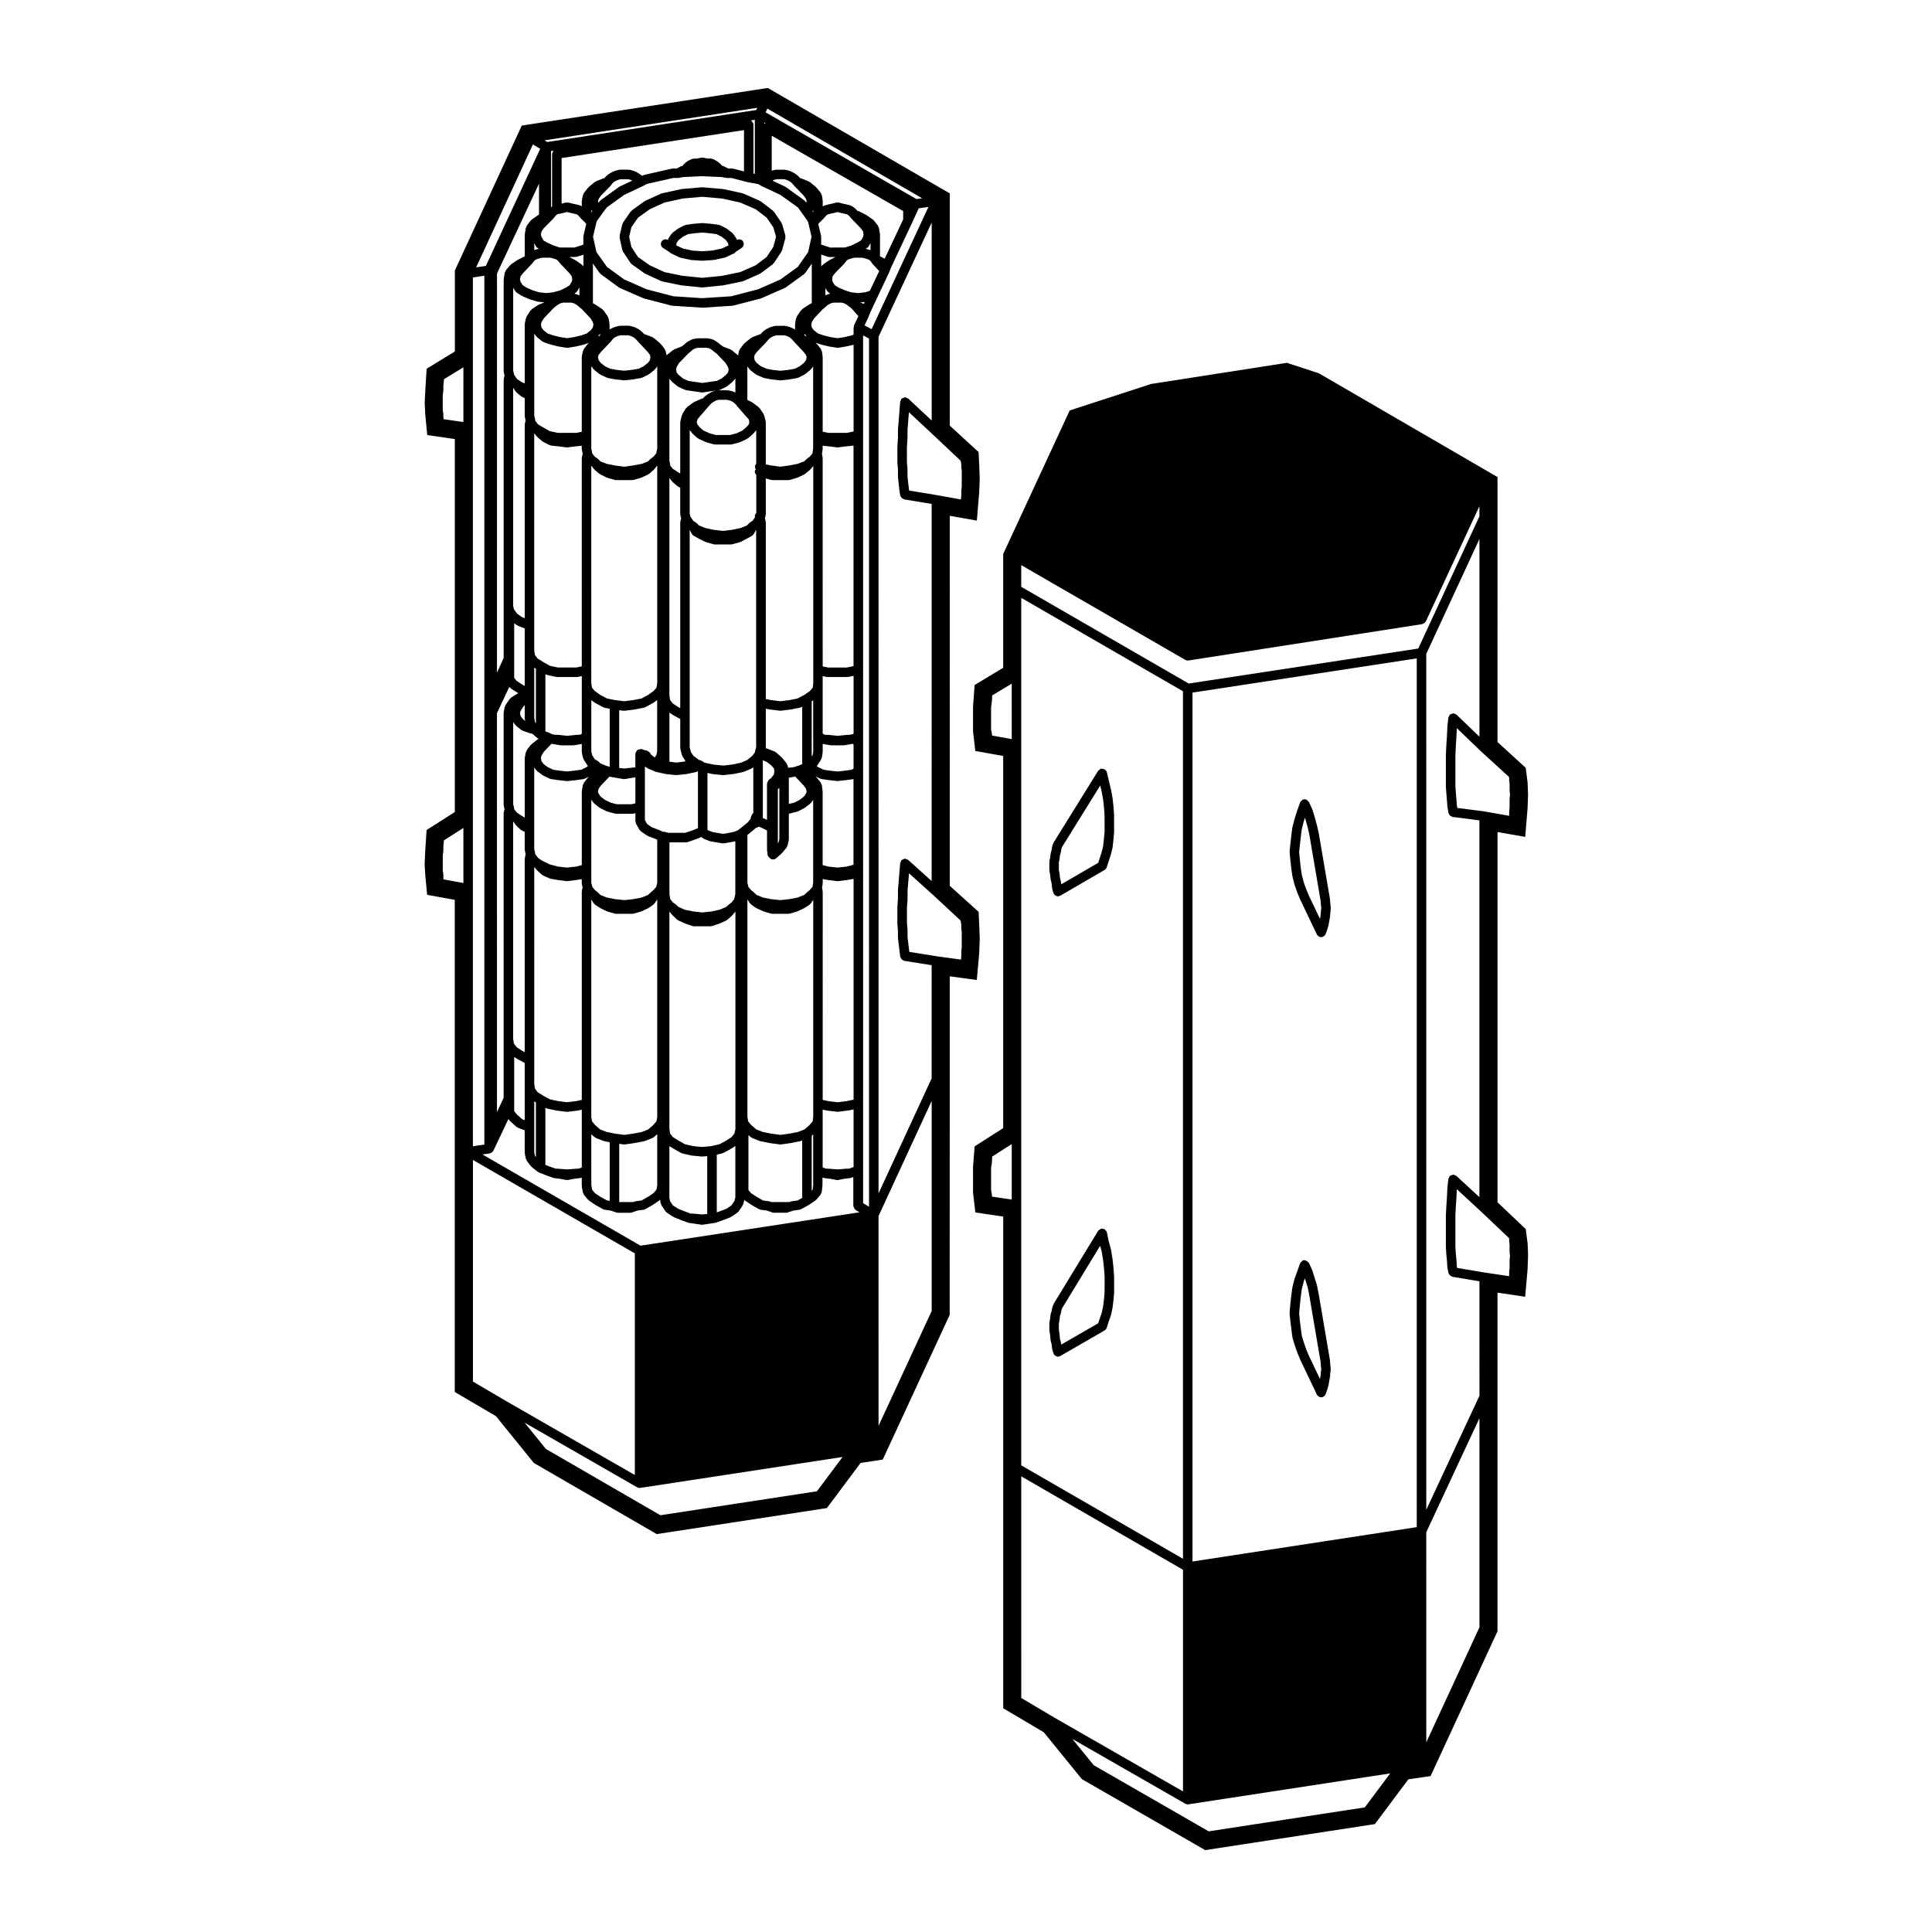 <?xml version="1.0" encoding="UTF-8"?>
<!-- Uploaded to: ICON Repo, www.svgrepo.com, Generator: ICON Repo Mixer Tools -->
<svg fill="#000000" width="800px" height="800px" version="1.1" viewBox="144 144 512 512" xmlns="http://www.w3.org/2000/svg">
 <g>
  <path d="m439.24 359.95-0.156-2.168c0-0.012-0.012-0.016-0.012-0.02 0-0.012 0.012-0.016 0.012-0.023l-0.238-2.168c-0.004-0.016-0.02-0.023-0.023-0.039-0.004-0.02 0.016-0.031 0.012-0.051l-0.395-2.168c-0.004-0.016-0.016-0.02-0.02-0.031-0.004-0.016 0.004-0.023 0.004-0.035l-0.59-2.481v-0.004l-0.516-2.125c-0.137-0.559-0.648-0.867-1.203-0.883-0.105-0.004-0.207-0.074-0.312-0.051h-0.004c-0.242 0.059-0.395 0.238-0.555 0.402-0.066 0.066-0.168 0.074-0.215 0.156l-0.004 0.004s-0.004 0-0.004 0.004l-11.719 18.883c-0.023 0.035-0.004 0.082-0.02 0.109-0.02 0.039-0.07 0.047-0.082 0.086l-0.312 0.785c-0.023 0.055 0.016 0.105 0 0.16-0.016 0.059-0.082 0.086-0.086 0.141l-0.105 0.82-0.25 0.891c-0.012 0.035 0.02 0.066 0.016 0.102-0.004 0.035-0.047 0.051-0.051 0.086l-0.109 0.906-0.188 0.938c-0.012 0.047 0.031 0.082 0.023 0.125-0.004 0.047-0.051 0.07-0.051 0.117v2.207c0 0.047 0.047 0.07 0.047 0.109 0.012 0.047-0.031 0.082-0.02 0.121l0.188 0.984 0.105 1.074c0.004 0.031 0.039 0.051 0.047 0.082 0.004 0.031-0.023 0.059-0.016 0.09l0.258 1.055 0.105 1.168c0.004 0.047 0.051 0.07 0.059 0.109 0.004 0.039-0.023 0.074-0.016 0.109l0.312 1.102c0.016 0.059 0.074 0.09 0.105 0.145 0.02 0.051-0.012 0.102 0.02 0.141 0.059 0.105 0.156 0.16 0.242 0.242 0.059 0.055 0.098 0.109 0.16 0.156 0.207 0.137 0.438 0.227 0.684 0.227 0.109 0 0.23-0.016 0.348-0.051 0.035-0.012 0.051-0.055 0.086-0.07 0.066-0.023 0.137-0.02 0.203-0.055l11.73-6.812c0.016-0.012 0.016-0.031 0.031-0.047 0.242-0.145 0.438-0.363 0.527-0.656l0.516-1.57c0.004-0.004 0-0.004 0-0.004 0-0.004 0.004-0.004 0.012-0.012l0.59-1.891c0-0.012-0.012-0.02-0.004-0.035 0.004-0.016 0.02-0.02 0.023-0.035l0.395-1.57c0.004-0.031-0.02-0.059-0.016-0.09 0.004-0.035 0.039-0.051 0.047-0.086l0.238-2.207c0-0.004-0.012-0.012-0.012-0.016 0.004-0.004 0.012-0.012 0.012-0.016l0.156-1.891c0-0.02-0.02-0.035-0.02-0.055 0.004-0.02 0.023-0.031 0.023-0.051l-0.012-2.152v-2.125c0-0.02-0.02-0.031-0.02-0.047 0-0.016 0.02-0.027 0.016-0.047zm-2.516 2.219v2.16l-0.152 1.797-0.227 2.109-0.363 1.465-0.578 1.848-0.352 1.102-9.809 5.699-0.059-0.512c0-0.035-0.039-0.051-0.047-0.086-0.004-0.035 0.023-0.059 0.016-0.098l-0.258-1.074-0.105-1.043c-0.004-0.02-0.031-0.031-0.031-0.051s0.016-0.039 0.012-0.059l-0.172-0.91 0.004-1.012v-0.941l0.172-0.863c0.004-0.016-0.012-0.031-0.012-0.047 0.004-0.016 0.02-0.023 0.023-0.047l0.105-0.855 0.25-0.891c0.004-0.031-0.02-0.059-0.016-0.09 0.012-0.035 0.047-0.055 0.051-0.09l0.102-0.75 0.211-0.523 10.082-16.242 0.383 1.613 0.387 2.121 0.227 2.066 0.152 2.133z"/>
  <path d="m439.24 482.16-0.156-2.168c0-0.012-0.012-0.016-0.012-0.023 0-0.004 0.012-0.012 0.012-0.02l-0.238-2.168c-0.004-0.012-0.016-0.016-0.02-0.031 0-0.012 0.012-0.02 0.012-0.031l-0.395-2.481c-0.004-0.031-0.035-0.039-0.039-0.07-0.012-0.023 0.016-0.051 0.012-0.074l-0.578-2.09-0.504-2.43c-0.004-0.012-0.016-0.012-0.016-0.02-0.059-0.258-0.242-0.465-0.449-0.641-0.039-0.035-0.051-0.102-0.098-0.125-0.016-0.012-0.016-0.023-0.023-0.035-0.168-0.105-0.359-0.066-0.543-0.086-0.121-0.016-0.23-0.102-0.359-0.074-0.012 0.004-0.016 0.016-0.023 0.016-0.133 0.031-0.223 0.156-0.336 0.23-0.156 0.102-0.344 0.16-0.441 0.316 0 0.012-0.012 0.012-0.02 0.016l-11.73 19.246c-0.02 0.035 0 0.086-0.016 0.117-0.02 0.039-0.07 0.051-0.086 0.09l-0.312 0.828c-0.02 0.047 0.016 0.098 0.004 0.137-0.016 0.051-0.066 0.074-0.074 0.121l-0.102 0.672-0.246 0.734c-0.016 0.051 0.02 0.09 0.012 0.137-0.012 0.047-0.059 0.07-0.07 0.117l-0.105 0.988-0.195 1.102c-0.004 0.039 0.031 0.074 0.031 0.109-0.004 0.039-0.047 0.066-0.047 0.105v1.852c0 0.039 0.039 0.066 0.047 0.105 0 0.039-0.035 0.074-0.031 0.109l0.191 1.098 0.109 1.281c0.004 0.047 0.047 0.066 0.055 0.105 0.004 0.039-0.023 0.07-0.016 0.105l0.25 0.926 0.105 1.039c0.012 0.047 0.051 0.066 0.059 0.105 0.004 0.039-0.023 0.07-0.016 0.105l0.312 1.102c0.016 0.066 0.074 0.098 0.105 0.145 0.02 0.047-0.012 0.098 0.02 0.137 0.059 0.105 0.156 0.156 0.238 0.238 0.059 0.059 0.102 0.121 0.168 0.168 0.207 0.137 0.438 0.227 0.684 0.227 0.109 0 0.23-0.016 0.348-0.051 0.035-0.012 0.047-0.051 0.082-0.066 0.07-0.023 0.137-0.02 0.203-0.055l11.73-6.769c0.02-0.012 0.02-0.039 0.039-0.051 0.242-0.152 0.438-0.367 0.527-0.664l0.516-1.613 0.574-1.656c0.012-0.023-0.012-0.051 0-0.074 0.012-0.031 0.039-0.047 0.051-0.082l0.395-1.848c0-0.02-0.016-0.035-0.012-0.055 0-0.02 0.02-0.035 0.023-0.055l0.238-1.977c0-0.012-0.004-0.012-0.004-0.02 0-0.012 0.012-0.012 0.012-0.02l0.156-1.809c0-0.02-0.02-0.035-0.02-0.055 0.004-0.02 0.023-0.035 0.023-0.055v-4.336c0-0.02-0.02-0.031-0.02-0.047-0.008 0.016 0.012 0.012 0.008-0.008zm-2.516 2.258v2.117l-0.152 1.742-0.223 1.863-0.371 1.75-0.555 1.602c-0.004 0.004 0 0.012 0 0.02l-0.016 0.016-0.363 1.148-9.812 5.664-0.047-0.426c-0.004-0.039-0.051-0.059-0.055-0.098-0.004-0.039 0.023-0.07 0.016-0.105l-0.246-0.918-0.105-1.23c0-0.02-0.02-0.031-0.023-0.051-0.004-0.02 0.016-0.035 0.016-0.055l-0.18-1.039v-1.625l0.18-1.039c0-0.016-0.012-0.023-0.012-0.039s0.016-0.02 0.02-0.035l0.102-0.891 0.238-0.707c0.012-0.035-0.016-0.074-0.012-0.105 0.012-0.039 0.055-0.066 0.059-0.105l0.102-0.656 0.227-0.59 10.035-16.469 0.422 1.531 0.383 2.398 0.227 2.082 0.152 2.133v2.117z"/>
  <path d="m485.97 372.04c0 0.004 0.004 0.004 0.004 0.016 0 0-0.004 0.004-0.004 0.012l0.238 2.168c0.004 0.012 0.012 0.012 0.016 0.02 0 0.012-0.012 0.016-0.004 0.023l0.277 1.891c0 0.023 0.031 0.039 0.035 0.066 0.004 0.023-0.016 0.039-0.012 0.066l0.551 2.168c0.004 0.023 0.031 0.035 0.035 0.055 0.004 0.02-0.012 0.035 0 0.055l0.672 1.891c0 0.016 0.02 0.02 0.02 0.035 0.004 0.012 0 0.02 0 0.031l0.785 1.891c0.012 0.016 0.02 0.02 0.031 0.031 0 0.012-0.004 0.02 0 0.031l4.352 9.105 0.016 0.031c0.133 0.277 0.359 0.453 0.613 0.57 0.031 0.016 0.035 0.051 0.07 0.066 0.152 0.059 0.301 0.086 0.453 0.086 0.18 0 0.367-0.039 0.543-0.121 0.023-0.016 0.023-0.047 0.051-0.059 0.258-0.137 0.473-0.332 0.578-0.625l0.395-1.023c0.004-0.016-0.004-0.031 0-0.051 0.004-0.016 0.023-0.023 0.031-0.047l0.312-1.062c0.012-0.023-0.012-0.047-0.004-0.07 0.004-0.031 0.035-0.039 0.039-0.07l0.195-1.102 0.191-1.055c0.012-0.023-0.016-0.047-0.012-0.07 0-0.031 0.031-0.047 0.031-0.074l0.082-1.09 0.117-1.027c0-0.051-0.039-0.09-0.039-0.137s0.039-0.086 0.039-0.133l-0.117-1.062-0.082-1.062c0-0.031-0.02-0.055-0.02-0.086 0-0.012 0.012-0.02 0.012-0.035l-2.992-17.551c-0.004-0.016-0.02-0.02-0.023-0.035 0-0.012 0.012-0.02 0.004-0.035l-0.434-1.891c0-0.012-0.012-0.016-0.016-0.023 0-0.012 0.004-0.016 0.004-0.023l-0.59-2.168c0-0.004-0.012-0.012-0.012-0.016-0.004-0.012 0-0.016 0-0.023l-0.59-1.93c-0.012-0.035-0.051-0.039-0.059-0.07-0.012-0.031 0.012-0.059 0-0.09l-0.867-1.891c-0.004-0.004-0.012-0.004-0.012-0.004-0.059-0.125-0.207-0.188-0.312-0.293-0.133-0.133-0.23-0.301-0.402-0.363-0.031-0.012-0.059 0.016-0.09 0.004-0.281-0.082-0.574-0.102-0.863 0.035 0 0.004 0 0.012-0.012 0.012-0.105 0.055-0.145 0.18-0.238 0.262-0.156 0.137-0.336 0.258-0.406 0.449 0 0-0.004 0-0.004 0.004l-0.785 2.207c0 0.012 0.004 0.016 0 0.023 0 0.012-0.012 0.012-0.016 0.02l-0.672 2.125c-0.004 0.012 0.004 0.023 0.004 0.035-0.004 0.012-0.02 0.016-0.023 0.031l-0.551 2.125c-0.004 0.031 0.016 0.055 0.016 0.086-0.012 0.031-0.039 0.047-0.047 0.074l-0.277 2.207s0.004 0.004 0 0.004c0 0.004-0.004 0.012-0.004 0.016l-0.238 2.125 0.004 0.004c0 0.004-0.004 0.004-0.004 0.004l-0.195 1.93c0 0.047 0.039 0.074 0.039 0.117 0 0.051-0.047 0.082-0.039 0.121zm2.508-4.062 0.242-2.125 0.262-2.102 0.523-2.039 0.324-1.02 0.168 0.551v0.004l0.574 2.098 0.414 1.809 2.977 17.477 0.082 1.008c0 0.012 0.012 0.016 0.012 0.02 0 0.012-0.012 0.016-0.012 0.02l0.105 0.961-0.105 0.934c0 0.012 0.012 0.016 0.012 0.023 0 0.012-0.012 0.016-0.012 0.023l-0.082 1.043-0.152 0.84-2.906-6.074-0.766-1.84-0.641-1.809-0.52-2.019-0.273-1.832-0.227-2.117-0.188-2.035z"/>
  <path d="m485.97 494.21c0 0.012 0.012 0.012 0.012 0.02 0 0.004-0.004 0.012-0.004 0.016l0.238 1.93v0.004l0.277 2.168c0.004 0.039 0.047 0.059 0.055 0.102 0.004 0.035-0.02 0.07-0.012 0.105l0.551 1.848c0 0.012 0.012 0.016 0.016 0.023 0.004 0.012-0.004 0.02 0 0.031l0.672 1.93c0.004 0.016 0.02 0.02 0.023 0.035 0.012 0.016 0 0.023 0 0.035l0.785 1.891c0.012 0.016 0.02 0.02 0.031 0.031 0 0.012-0.004 0.02 0 0.031l4.359 9.152h0.004l0.004 0.016c0.133 0.281 0.363 0.453 0.625 0.57 0.035 0.016 0.039 0.059 0.074 0.07 0.145 0.055 0.297 0.082 0.438 0.082 0.18 0 0.367-0.039 0.539-0.121 0.023-0.016 0.031-0.051 0.055-0.066 0.258-0.137 0.48-0.336 0.586-0.637l0.395-1.062c0.004-0.016-0.004-0.035-0.004-0.051 0.012-0.016 0.031-0.023 0.035-0.047l0.312-1.102c0.004-0.02-0.012-0.039-0.004-0.059 0.004-0.02 0.031-0.031 0.031-0.055l0.195-1.062-0.008-0.012s0.004 0 0.004-0.004l0.195-1.102c0.004-0.023-0.016-0.039-0.016-0.066 0.004-0.023 0.031-0.035 0.031-0.059l0.074-0.961 0.109-0.805c0.012-0.059-0.039-0.105-0.039-0.156 0-0.059 0.055-0.105 0.051-0.16l-0.117-0.996-0.082-1.113c0-0.031-0.02-0.055-0.02-0.086 0-0.016 0.012-0.023 0.012-0.039l-2.992-17.594c-0.004-0.004-0.012-0.012-0.012-0.016-0.004-0.004 0-0.012 0-0.016l-0.434-2.207c-0.004-0.023-0.035-0.035-0.039-0.066-0.012-0.023 0.016-0.051 0.004-0.082l-0.586-1.832-0.59-1.93c-0.012-0.035-0.051-0.039-0.059-0.07-0.012-0.031 0.012-0.059 0-0.09l-0.867-1.891c-0.004-0.004-0.012-0.004-0.012-0.004-0.055-0.117-0.191-0.168-0.289-0.266-0.359-0.383-0.875-0.59-1.375-0.348 0 0 0 0.004-0.004 0.012-0.133 0.059-0.188 0.211-0.293 0.312-0.125 0.125-0.297 0.227-0.359 0.398 0 0-0.004 0-0.004 0.004l-0.785 2.207-0.672 1.844c-0.004 0.023 0.012 0.047 0.004 0.066-0.004 0.023-0.035 0.035-0.047 0.059l-0.551 2.207c-0.004 0.031 0.02 0.051 0.016 0.074-0.004 0.031-0.035 0.039-0.039 0.07l-0.277 2.125c0 0.004 0.004 0.012 0.004 0.016s-0.012 0.004-0.012 0.012l-0.238 2.168c0 0.004 0.012 0.012 0.012 0.016-0.004 0.004-0.012 0.012-0.012 0.016l-0.195 2.281c-0.004 0.039 0.035 0.07 0.035 0.109 0 0.039-0.039 0.07-0.035 0.109zm2.508-4.305 0.23-2.141 0.266-2.051 0.523-2.09 0.309-0.84 0.191 0.625c0 0.004 0.004 0.004 0.004 0.004v0.012l0.574 1.793 0.406 2.082-0.004 0.004 2.984 17.527 0.082 1.082c0 0.012 0.012 0.016 0.012 0.031 0 0.012-0.012 0.016-0.012 0.023l0.105 0.867-0.098 0.664c-0.004 0.016 0.012 0.031 0.012 0.047s-0.02 0.02-0.02 0.035l-0.074 0.953-0.16 0.918-2.902-6.09-0.762-1.824-0.656-1.883-0.516-1.723-0.262-2.055-0.23-1.891-0.188-1.941z"/>
  <path d="m340.91 195.3c-0.039-0.012-0.059-0.059-0.105-0.07l-4.996-1.102c-0.031-0.004-0.055 0.02-0.086 0.016s-0.047-0.035-0.074-0.039l-5.43-0.473c-0.039-0.004-0.07 0.035-0.105 0.035-0.039 0-0.07-0.039-0.109-0.035l-5.391 0.473c-0.031 0.004-0.047 0.035-0.074 0.039-0.031 0.004-0.055-0.02-0.086-0.016l-5.012 1.102c-0.047 0.008-0.07 0.062-0.113 0.078-0.047 0.016-0.09-0.016-0.137 0.004l-4.172 1.891c-0.039 0.02-0.047 0.07-0.086 0.098-0.039 0.02-0.09 0-0.133 0.031l-3.387 2.438c-0.066 0.051-0.066 0.133-0.117 0.191-0.055 0.055-0.141 0.055-0.188 0.117l-2.004 2.91c-0.051 0.07-0.016 0.156-0.051 0.23-0.035 0.082-0.121 0.109-0.141 0.195l-0.711 3.031c-0.02 0.102 0.047 0.18 0.047 0.281 0 0.102-0.07 0.176-0.051 0.277l0.711 3.231c0.02 0.098 0.105 0.141 0.141 0.227 0.023 0.066 0 0.137 0.035 0.195l2.004 3.031c0.07 0.105 0.172 0.16 0.262 0.238 0.031 0.031 0.023 0.074 0.059 0.102l3.387 2.402c0.039 0.031 0.09 0.02 0.133 0.047 0.031 0.016 0.035 0.055 0.066 0.07l4.172 1.93c0.066 0.031 0.137 0.031 0.207 0.047 0.031 0.012 0.039 0.047 0.07 0.051l4.996 1.023c0.035 0.004 0.07 0.004 0.105 0.012 0.004 0 0.012 0.012 0.016 0.012l5.391 0.551c0.039 0.004 0.086 0.004 0.125 0.004 0.039 0 0.086 0 0.125-0.004l5.43-0.551c0.004 0 0.012-0.012 0.016-0.012 0.035-0.004 0.07-0.004 0.105-0.012l4.996-1.023c0.023-0.004 0.035-0.035 0.059-0.047 0.066-0.016 0.133-0.012 0.195-0.039l4.367-1.93c0.039-0.02 0.047-0.07 0.086-0.09 0.051-0.031 0.109-0.02 0.16-0.055l3.188-2.41c0.031-0.023 0.023-0.07 0.055-0.102 0.082-0.07 0.176-0.117 0.238-0.211l2.004-3.031c0.035-0.055 0.004-0.109 0.031-0.172 0.039-0.07 0.109-0.109 0.137-0.195l0.867-3.231c0.031-0.117-0.039-0.223-0.047-0.336 0-0.109 0.07-0.211 0.035-0.328l-0.867-3.031c-0.02-0.074-0.102-0.102-0.125-0.16-0.031-0.07 0-0.141-0.047-0.207l-2.004-2.91c-0.039-0.059-0.121-0.059-0.172-0.109-0.047-0.051-0.047-0.125-0.102-0.172l-3.188-2.438c-0.047-0.035-0.105-0.016-0.152-0.047-0.051-0.023-0.059-0.09-0.109-0.109l-4.328-1.91c-0.039-0.02-0.082 0.012-0.121-0.004zm6.254 6.367 1.785 2.586 0.711 2.492-0.727 2.695-1.77 2.672-2.902 2.191-4.106 1.809-4.805 0.984-5.246 0.527-5.203-0.527-4.805-0.984-3.91-1.805-3.113-2.207-1.742-2.629-0.598-2.719 0.59-2.523 1.75-2.535 3.113-2.242 3.926-1.785 4.797-1.055 5.199-0.457 5.238 0.457 4.801 1.059 4.121 1.785z"/>
  <path d="m339.17 207.38c-0.031-0.07 0-0.152-0.047-0.223l-0.785-1.145c-0.039-0.059-0.117-0.055-0.16-0.105-0.051-0.055-0.047-0.137-0.105-0.18l-1.375-1.062c-0.035-0.023-0.082-0.012-0.121-0.035-0.035-0.02-0.039-0.07-0.074-0.09l-1.613-0.828c-0.066-0.035-0.141 0.004-0.211-0.02-0.07-0.02-0.105-0.102-0.188-0.105l-2.004-0.277c-0.012 0-0.02 0.012-0.035 0.012-0.012 0-0.016-0.016-0.023-0.016l-2.207-0.195c-0.047-0.004-0.074 0.035-0.117 0.035-0.039 0-0.07-0.039-0.105-0.035l-2.168 0.195c-0.012 0-0.016 0.016-0.023 0.016-0.012 0-0.02-0.012-0.031-0.012l-2.004 0.277c-0.082 0.012-0.117 0.09-0.191 0.109-0.07 0.02-0.141-0.02-0.211 0.016l-1.613 0.828c-0.035 0.02-0.039 0.07-0.074 0.09-0.035 0.023-0.086 0.004-0.121 0.035l-1.375 1.062c-0.059 0.047-0.055 0.121-0.105 0.18-0.047 0.051-0.121 0.047-0.16 0.105l-0.785 1.145c-0.051 0.074-0.02 0.168-0.051 0.246-0.031 0.07-0.105 0.102-0.121 0.172-0.562-0.293-1.27-0.145-1.621 0.402-0.379 0.578-0.207 1.367 0.379 1.738l1.535 0.988 0.141 0.141c0.055 0.055 0.137 0.039 0.195 0.086s0.074 0.125 0.145 0.16l2.281 1.102c0.07 0.035 0.145 0.031 0.223 0.051 0.023 0.004 0.035 0.039 0.066 0.047l2.754 0.59c0.055 0.012 0.105 0.016 0.16 0.02 0.004 0 0.012 0.004 0.016 0.004l2.797 0.195c0.023 0.004 0.055 0.004 0.086 0.004 0.023 0 0.055 0 0.082-0.004l2.832-0.195c0.004 0 0.004-0.004 0.012-0.004 0.055-0.004 0.109-0.012 0.168-0.02l2.754-0.59c0.023-0.004 0.031-0.035 0.055-0.039 0.07-0.02 0.137-0.016 0.207-0.047l2.402-1.102c0.16-0.074 0.223-0.238 0.332-0.363l1.566-1.027c0.578-0.383 0.742-1.164 0.359-1.75-0.348-0.535-1.012-0.645-1.566-0.395-0.035-0.082-0.117-0.117-0.152-0.188zm-3.898 2.484-2.519 0.535-2.656 0.188-2.621-0.188-2.504-0.535-1.785-0.863 0.133-0.629 0.523-0.754 1.145-0.887 1.309-0.672 1.797-0.246 1.996-0.18 2.031 0.18 1.797 0.246 1.309 0.672 1.145 0.887 0.535 0.77 0.156 0.645z"/>
  <path d="m399.07 281.29 3.809 0.68 0.316-3.859 0.312-3.777 0.125-3.356 0.004-0.133-0.004-0.133-0.109-3.031-0.117-2.434-0.07-1.445-1.062-0.977-6.574-6.035v-61.539l-1.762-1.02-45.383-26.293-1.074-0.625-1.223 0.188-62.109 9.488-1.875 0.293-0.797 1.723-16.609 35.977-0.324 0.699v21.469l-5.91 3.613-1.566 0.957-0.117 1.828-0.238 3.777-0.16 3.273-0.012 0.176 0.012 0.18 0.156 2.992 0.246 2.594 0.266 2.754 2.734 0.395 4.574 0.664v98.848l-5.965 3.805-1.508 0.953-0.117 1.785-0.238 3.543-0.16 3.582-0.012 0.18 0.012 0.188 0.156 2.637 0.246 2.606 0.25 2.656 2.625 0.48 4.699 0.852v130.42l1.742 1.023 9.168 5.379 9.633 11.898 0.406 0.508 0.562 0.324 30.938 17.91 1.074 0.625 1.23-0.191 42.43-6.492 1.43-0.215 0.863-1.152 8.07-10.812 4-0.605 1.875-0.289 0.797-1.723 16.609-35.895 0.328-0.707v-0.777l0.02-61.672v-27.293l3.512 0.48 3.656 0.5 0.332-3.672 0.312-3.465 0.133-3.703v-0.125l-0.004-0.133-0.109-2.961-0.117-2.543-0.07-1.465-1.09-0.984-6.551-5.914 0.004-98.055zm-51.711-108.51 41.023 23.77-1.512 0.211-39.969-22.984zm29.812 33.34c0-0.039 0.031-0.07 0.023-0.105l-0.277-1.652c-0.016-0.109-0.121-0.168-0.168-0.266-0.039-0.102-0.016-0.215-0.09-0.312l-1.062-1.34c-0.039-0.055-0.117-0.047-0.168-0.098-0.051-0.047-0.051-0.121-0.105-0.16l-1.652-1.145c-0.023-0.02-0.059-0.004-0.086-0.02-0.023-0.016-0.031-0.051-0.055-0.066l-2.004-1.023c-0.09-0.051-0.191 0-0.289-0.023l-0.43-0.504c-0.031-0.039-0.09-0.031-0.125-0.066-0.035-0.031-0.031-0.086-0.066-0.109l-0.672-0.516c-0.066-0.055-0.152-0.023-0.227-0.066-0.074-0.035-0.105-0.121-0.188-0.145l-0.945-0.277c-0.016-0.004-0.031 0.012-0.051 0.004-0.016-0.004-0.02-0.02-0.035-0.023l-1.066-0.23-1.152-0.309c-0.117-0.035-0.211 0.039-0.328 0.047-0.105-0.004-0.203-0.074-0.312-0.051l-1.203 0.312-1.039 0.23c-0.012 0-0.016 0.016-0.023 0.02-0.016 0.004-0.023-0.012-0.039-0.004l-0.984 0.277c-0.09 0.023-0.121 0.117-0.203 0.16-0.039 0.02-0.09 0.012-0.125 0.035l0.004-1.41c0-0.035-0.035-0.055-0.035-0.09 0-0.035 0.031-0.059 0.023-0.098l-0.207-1.332c-0.016-0.117-0.125-0.18-0.172-0.293-0.039-0.105-0.016-0.223-0.09-0.312l-1.102-1.375c-0.031-0.039-0.086-0.031-0.117-0.066s-0.023-0.09-0.059-0.117l-1.613-1.34c-0.055-0.047-0.133-0.023-0.195-0.059-0.059-0.039-0.074-0.109-0.145-0.141l-2.086-0.828c-0.055-0.02-0.105 0.016-0.16 0.004l-0.414-0.484c-0.031-0.039-0.09-0.031-0.125-0.066-0.035-0.031-0.031-0.086-0.066-0.109l-0.672-0.516c-0.031-0.023-0.066-0.004-0.102-0.023-0.035-0.02-0.031-0.066-0.066-0.086l-0.945-0.516c-0.047-0.023-0.098 0.004-0.141-0.016-0.047-0.02-0.059-0.074-0.109-0.09l-1.102-0.312c-0.066-0.02-0.117 0.031-0.18 0.02-0.059-0.012-0.102-0.07-0.168-0.07h-2.398c-0.07 0-0.105 0.059-0.172 0.074-0.066 0.012-0.121-0.039-0.188-0.02l-0.707 0.211v-9.27l34.832 19.965v2.215l-4.898 10.41-1.246-0.637v-5.719c0.012-0.02-0.027-0.047-0.031-0.078zm-8.895 229.7-2.324 0.289-2.359-0.289-1.57-0.328 0.004-55.188c0-0.039-0.039-0.07-0.047-0.105-0.004-0.035 0.031-0.074 0.023-0.109l-0.156-0.883 0.156-0.832c0.004-0.047-0.023-0.074-0.023-0.117 0.004-0.047 0.047-0.07 0.047-0.109v-1.18l1.566 0.262c0.016 0.004 0.031 0 0.047 0.004l2.168 0.277c0.051 0.004 0.105 0.012 0.156 0.012 0.051 0 0.105-0.004 0.156-0.012l2.168-0.277c0.016-0.004 0.031-0.004 0.039-0.004l1.883-0.312v58.508zm1.93 2.176v15.27l-1.238 0.441h-0.453c-0.004 0-0.012 0.004-0.016 0.004-0.031 0.004-0.055-0.004-0.082 0l-2.465 0.191-2.504-0.191c-0.016 0-0.031 0.016-0.047 0.016-0.02 0-0.031-0.02-0.051-0.02h-0.453l-0.879-0.309v-15.324l1.078 0.227c0.031 0.004 0.066 0.004 0.098 0.012 0.004 0 0.004 0.004 0.012 0.004l2.602 0.312c0.051 0.004 0.102 0.012 0.145 0.012 0.051 0 0.102-0.004 0.152-0.012l2.559-0.312c0.004 0 0.004-0.004 0.012-0.004 0.031-0.004 0.059-0.004 0.09-0.012zm-1.91-64.332-2.348 0.25-2.379-0.25-1.559-0.402v-19.445c0-0.031-0.031-0.051-0.031-0.074 0-0.031 0.023-0.051 0.02-0.082l-0.195-1.613c-0.016-0.121-0.121-0.195-0.172-0.309-0.047-0.109-0.023-0.246-0.105-0.344l-1.102-1.34c-0.023-0.035-0.074-0.023-0.102-0.055-0.031-0.031-0.02-0.082-0.055-0.105l-0.191-0.16 1.27 0.605c0.098 0.047 0.195 0.047 0.293 0.066 0.023 0.012 0.039 0.039 0.07 0.047l1.891 0.277c0.016 0.004 0.023 0 0.039 0.004l2.168 0.238c0.047 0.012 0.09 0.012 0.133 0.012 0.047 0 0.09 0 0.133-0.012l2.125-0.23c0.02-0.004 0.047-0.004 0.07-0.004l1.914-0.262v22.703zm1.398-25.668-1.75 0.242c-0.004 0-0.004 0.004-0.004 0.004l-1.984 0.215-1.984-0.215-1.691-0.246-1.457-0.695-0.387-0.281c0.023-0.031 0.059-0.047 0.082-0.074l1.102-1.691c0.047-0.074 0.012-0.16 0.047-0.242 0.039-0.098 0.133-0.152 0.145-0.262l0.195-1.301c0.004-0.035-0.023-0.059-0.023-0.098 0.004-0.035 0.039-0.059 0.039-0.098v-2.117l0.43 0.086c0.004 0 0.016 0 0.02 0.004h0.004l1.613 0.277c0.07 0.016 0.141 0.02 0.211 0.02h3.223c0.07 0 0.137-0.004 0.207-0.016l1.652-0.277s0-0.004 0.004-0.004h0.02l0.621-0.117 0.176 0.223v6.34zm0.293-9.43-0.934 0.176h-0.539c-0.023 0-0.039 0.023-0.066 0.023-0.023 0.004-0.047-0.023-0.07-0.02l-2.422 0.262-2.465-0.262c-0.023-0.004-0.047 0.023-0.07 0.02-0.023 0-0.039-0.023-0.066-0.023h-0.555l-0.398-0.082c-0.105-0.121-0.242-0.168-0.383-0.246v-15.238l1.078 0.227c0.086 0.016 0.172 0.023 0.258 0.023h5.16c0.086 0 0.172-0.012 0.258-0.023l1.438-0.301v15.324zm-1.613-17.656h-4.875l-1.477-0.312-0.004-55.188c0-0.039-0.039-0.07-0.047-0.105-0.004-0.035 0.031-0.074 0.023-0.109l-0.16-0.898 0.168-1.145c0.004-0.035-0.023-0.059-0.023-0.098 0-0.035 0.035-0.055 0.035-0.09v-0.848l1.641 0.172h0.012l2.121 0.273c0.051 0.004 0.105 0.012 0.156 0.012 0.051 0 0.105-0.004 0.156-0.012l2.121-0.273h0.012l1.93-0.195c0.012 0 0.016-0.016 0.031-0.016v58.441zm0-62.188h-4.875l-1.477-0.312v-19.766c0-0.035-0.035-0.055-0.035-0.09-0.004-0.031 0.023-0.055 0.02-0.09l-0.195-1.375c-0.016-0.117-0.121-0.18-0.172-0.289-0.047-0.105-0.02-0.23-0.098-0.324l-1.102-1.375c-0.031-0.039-0.086-0.031-0.117-0.066-0.031-0.035-0.023-0.09-0.059-0.117l-0.141-0.117 1.371 0.469c0.023 0.012 0.051 0.004 0.082 0.016 0.012 0 0.012 0.016 0.02 0.016l1.891 0.473c0.023 0.012 0.051 0.004 0.082 0.012 0.012 0 0.012 0.016 0.02 0.016l2.168 0.352c0.066 0.012 0.137 0.016 0.203 0.016 0.066 0 0.133-0.004 0.203-0.016l2.168-0.352c0.004 0 0.012-0.012 0.02-0.016 0.02 0 0.039 0 0.066-0.004l1.797-0.422v22.984zm1.348-25.84-1.809 0.43-1.961 0.316-1.953-0.316-1.742-0.434-1.48-0.508-1.117-0.871-0.52-0.695-0.16-0.785 0.16-0.641 0.621-1.02 2.394-2.539c0.055-0.035 0.125-0.023 0.176-0.07l0.527-0.5 0.555-0.453 0.727-0.402 0.762-0.195h2.09l0.766 0.191 0.73 0.43 0.594 0.453 0.609 0.48 1.785 2.039-1.148 2.445c-0.047 0.098 0.004 0.188-0.012 0.281-0.02 0.098-0.105 0.156-0.105 0.258v1.895zm-10.363 208.29-0.805 0.953-1.355 1.191-1.797 0.68-2.207 0.434-2.387 0.328-2.422-0.328-2.223-0.438-1.699-0.664-1.406-1.203-0.781-0.953-0.203-1.184v-57.633l0.68 1.031c0.07 0.105 0.172 0.16 0.266 0.242 0.031 0.031 0.031 0.082 0.066 0.105l1.18 0.828c0.039 0.031 0.09 0.02 0.133 0.039 0.031 0.02 0.035 0.059 0.066 0.074l1.809 0.828c0.039 0.02 0.086 0.016 0.125 0.023 0.016 0.012 0.02 0.031 0.039 0.035l1.848 0.551c0.121 0.039 0.242 0.055 0.359 0.055h4.336c0.117 0 0.238-0.016 0.352-0.051l1.891-0.551c0.02-0.004 0.031-0.035 0.051-0.047 0.047-0.016 0.098-0.012 0.141-0.031l1.734-0.828c0.02-0.012 0.023-0.047 0.051-0.055 0.031-0.02 0.066-0.012 0.102-0.031l1.258-0.828c0.031-0.02 0.031-0.066 0.059-0.09 0.105-0.086 0.223-0.156 0.301-0.277l0.598-0.918v57.535zm0.145 3.465v13.484l-0.141 1.152-0.25 0.301v-14.59zm-2.914 1.609v15.219l-1.23 0.672-1.32 0.18h-0.012l-0.172 0.023c-0.047 0.004-0.066 0.055-0.105 0.066-0.039 0.012-0.082-0.023-0.121-0.012l-0.52 0.172h-4.644l-0.367-0.125-0.086-0.031h-0.004l-0.031-0.012c-0.039-0.016-0.082 0.02-0.125 0.012-0.047-0.016-0.066-0.066-0.109-0.07l-1.527-0.203-1.777-1.012-1.441-0.957-0.656-0.801v-14.535l0.637 0.543c0.059 0.055 0.152 0.039 0.215 0.082 0.059 0.039 0.074 0.109 0.141 0.137l2.004 0.785c0.055 0.02 0.109 0.02 0.172 0.035 0.02 0.004 0.023 0.023 0.047 0.031l2.402 0.473c0.02 0.004 0.039 0.004 0.059 0.004 0.004 0 0.004 0.012 0.016 0.012l2.602 0.352c0.055 0.004 0.109 0.012 0.168 0.012 0.055 0 0.109-0.004 0.168-0.012l2.559-0.352c0.004 0 0.012-0.012 0.016-0.012 0.02 0 0.035 0 0.055-0.004l2.402-0.473c0.016-0.004 0.02-0.02 0.035-0.023 0.055-0.012 0.109-0.012 0.168-0.031zm-17.949-1.879-0.742 0.957-1.426 0.941-1.805 0.973-2.188 0.504-2.379 0.215-2.352-0.215-2.203-0.5-1.742-0.977-1.508-0.945-0.719-0.934-0.176-1.211v-57.609l0.004 0.004 0.75 0.922c0.02 0.023 0.055 0.016 0.082 0.039 0.023 0.023 0.016 0.059 0.039 0.086l1.18 1.102c0.055 0.055 0.137 0.039 0.203 0.082 0.059 0.039 0.07 0.117 0.137 0.145l1.734 0.785c0.031 0.016 0.059 0.012 0.09 0.02 0.016 0.004 0.02 0.023 0.035 0.031l1.891 0.629c0.133 0.047 0.266 0.066 0.398 0.066h4.375c0.133 0 0.266-0.02 0.398-0.066l1.891-0.629c0.016-0.004 0.02-0.023 0.035-0.031 0.031-0.012 0.059-0.004 0.09-0.02l1.734-0.785c0.059-0.031 0.074-0.105 0.125-0.137 0.059-0.039 0.137-0.023 0.195-0.074l1.219-1.102c0.023-0.023 0.02-0.07 0.047-0.102 0.023-0.023 0.066-0.012 0.086-0.039l0.754-0.926v57.586zm0.234 3.336v13.609l-0.227 0.941-0.801 1.18-1.285 0.883-1.918 0.734-0.691 0.246v-15.305l1.426-0.324c0.039-0.012 0.055-0.055 0.098-0.07 0.074-0.02 0.152-0.016 0.223-0.055l2.047-1.102c0.012-0.004 0.016-0.023 0.023-0.035 0.02-0.012 0.051-0.004 0.07-0.02zm-20.902-6.551-0.828 0.973-1.371 1.199-1.699 0.672-2.293 0.434h-0.004l-2.348 0.328-2.422-0.328-2.211-0.434-1.742-0.676-1.367-1.195-0.785-0.957-0.203-1.184v-3.438l0.004-54.176 0.625 0.996c0.082 0.125 0.207 0.211 0.316 0.301 0.023 0.02 0.023 0.066 0.055 0.086l1.258 0.828c0.023 0.02 0.059 0.012 0.09 0.031 0.02 0.012 0.023 0.039 0.047 0.051l1.691 0.828c0.051 0.023 0.102 0.02 0.152 0.035 0.023 0.012 0.031 0.035 0.055 0.047l1.93 0.551c0.117 0.035 0.23 0.051 0.348 0.051h4.293c0.109 0 0.23-0.016 0.348-0.051l1.93-0.551c0.02-0.004 0.023-0.031 0.047-0.039 0.051-0.016 0.098-0.012 0.141-0.031l1.773-0.828c0.031-0.016 0.035-0.055 0.059-0.07 0.039-0.02 0.09-0.012 0.125-0.039l1.18-0.828c0.035-0.023 0.035-0.074 0.066-0.105 0.098-0.082 0.195-0.137 0.266-0.242l0.68-1.031v57.625zm0.203 3.422v13.52l-0.203 1.168-0.77 0.91-1.391 0.945-1.785 1.02-1.527 0.203c-0.047 0.004-0.066 0.055-0.105 0.066-0.039 0.012-0.082-0.023-0.121-0.012l-0.52 0.172h-3.652v-15.438l1.168 0.156c0.055 0.004 0.109 0.012 0.168 0.012 0.055 0 0.109-0.004 0.172-0.012l2.519-0.352c0.004 0 0.012-0.012 0.016-0.012 0.016-0.004 0.031 0 0.047-0.004l2.481-0.473c0.02-0.004 0.023-0.023 0.047-0.031 0.059-0.016 0.121-0.012 0.18-0.035l2.004-0.785c0.07-0.031 0.086-0.105 0.145-0.141 0.07-0.039 0.16-0.023 0.223-0.086zm-19.938-64.422c-0.004 0.059-0.059 0.09-0.059 0.145v55.191l-1.492 0.316-2.402 0.293-2.324-0.289-2.246-0.473-1.773-0.973-1.449-0.898-0.699-0.945-0.207-1.211v-6.699l-0.004-50.852 0.73 0.863c0.02 0.023 0.055 0.016 0.074 0.035 0.023 0.023 0.016 0.066 0.039 0.09l1.219 1.102c0.059 0.055 0.141 0.039 0.207 0.082 0.055 0.039 0.07 0.109 0.137 0.141l1.734 0.746c0.074 0.031 0.152 0.031 0.227 0.047 0.023 0.012 0.035 0.039 0.066 0.047l1.891 0.312c0.016 0.004 0.031 0 0.047 0.004l2.168 0.277c0.051 0.004 0.105 0.012 0.156 0.012 0.051 0 0.102-0.004 0.152-0.012l2.207-0.277c0.016-0.004 0.031 0 0.047-0.004l1.484-0.246v1.164c0 0.059 0.055 0.098 0.066 0.152 0.004 0.055-0.039 0.105-0.023 0.16l0.195 0.75-0.203 0.789c0 0.062 0.039 0.109 0.035 0.16zm-0.059 57.918v15.332l-0.855 0.312h-0.441c-0.02 0-0.031 0.02-0.051 0.02-0.016 0-0.031-0.016-0.047-0.016l-2.504 0.191-2.465-0.191c-0.016-0.004-0.031 0.016-0.047 0.016-0.02 0-0.031-0.02-0.051-0.02h-0.453l-1.566-0.555-1.168-0.457v-15.125l0.141 0.082c0.082 0.047 0.168 0.039 0.246 0.066 0.039 0.016 0.059 0.059 0.102 0.07l2.438 0.516c0.031 0.004 0.059 0.004 0.09 0.012 0.004 0 0.004 0.004 0.012 0.004l2.559 0.312c0.051 0.004 0.102 0.012 0.152 0.012s0.102-0.004 0.145-0.012l2.602-0.312c0.004 0 0.012-0.012 0.016-0.012 0.035-0.004 0.066 0 0.098-0.012zm-15.066-66.555c-0.004 0.051-0.051 0.082-0.051 0.125v51.195l-0.68-0.352-1.414-0.938-0.77-0.961-0.207-1.188v-57.656l0.07 0.047 0.648 0.883c0.02 0.031 0.07 0.02 0.098 0.051 0.031 0.035 0.02 0.09 0.055 0.121l1.18 1.102c0.074 0.07 0.18 0.055 0.262 0.105 0.074 0.051 0.105 0.141 0.195 0.172l0.555 0.188v4.758c0 0.055 0.051 0.09 0.059 0.141 0.004 0.055-0.039 0.102-0.023 0.152l0.211 0.871-0.215 1.059c-0.008 0.043 0.035 0.078 0.027 0.125zm-0.051 54.18v15.164l-0.676-0.25-1.367-1.234-0.75-0.887v-14.379l0.762 0.504c0.02 0.016 0.051 0.012 0.074 0.02 0.016 0.012 0.016 0.031 0.031 0.039zm-5.539-92.863c-0.004 0.047-0.051 0.07-0.051 0.117v24.406c0 0.066 0.055 0.102 0.066 0.156 0.004 0.066-0.035 0.109-0.02 0.172l0.191 0.707-0.195 0.785c-0.012 0.059 0.031 0.105 0.02 0.156-0.004 0.059-0.059 0.09-0.059 0.145v75.449l-1.773 3.797-0.004-105.73 3.273-6.957 0.16 0.195c0.047 0.055 0.121 0.035 0.172 0.082 0.055 0.055 0.059 0.137 0.125 0.18l1.613 1.023c0.012 0.004 0.02 0.004 0.031 0.012 0.012 0.004 0.012 0.02 0.02 0.023l0.277 0.156-0.156 0.07c-0.035 0.016-0.039 0.059-0.07 0.074-0.035 0.02-0.07 0-0.105 0.02l-1.613 1.023c-0.082 0.051-0.086 0.145-0.145 0.211-0.066 0.066-0.168 0.066-0.215 0.141l-1.102 1.613c-0.051 0.082-0.02 0.172-0.055 0.258-0.035 0.082-0.121 0.117-0.141 0.207l-0.277 1.375c0 0.047 0.035 0.082 0.031 0.133zm18.969-119.87c-0.02-0.016-0.055 0-0.082-0.016-0.023-0.02-0.023-0.051-0.051-0.066l-1.484-0.77h1.613c0.125 0 0.258-0.02 0.383-0.059l1.742-0.555v3.117l-0.23-0.297c-0.047-0.055-0.121-0.051-0.172-0.098-0.051-0.051-0.051-0.121-0.105-0.16zm1.059 7.211v2.137l-0.312-0.18c-0.059-0.035-0.121-0.004-0.188-0.023-0.055-0.023-0.082-0.098-0.141-0.105l-0.73-0.18 0.395-0.25c0.023-0.02 0.023-0.055 0.051-0.074 0.133-0.102 0.266-0.195 0.359-0.348zm-2.613-3.734 0.555 0.746 0.172 0.898-0.156 0.578-0.543 0.934-0.992 0.629-1.445 0.707-1.875 0.527-1.883 0.211-1.891-0.207-1.77-0.539-1.613-0.715-0.969-0.621-0.586-0.945-0.152-0.559 0.168-0.875 0.594-0.762 2.481-2.602c0.023-0.023 0.016-0.07 0.039-0.102 0.02-0.023 0.059-0.016 0.074-0.039l0.188-0.262 0.324-0.398 0.406-0.273 0.734-0.258 0.863-0.215h2.172l0.867 0.227 0.734 0.246 0.371 0.262 0.598 0.734c0.012 0.016 0.031 0.012 0.047 0.02 0.012 0.016 0.004 0.039 0.02 0.055zm3.293 46.652c0.004 0.047-0.035 0.082-0.023 0.125l0.215 1.055-0.207 0.828c-0.012 0.059 0.031 0.105 0.02 0.156-0.004 0.059-0.059 0.09-0.059 0.145v55.191l-1.426 0.309h-4.891l-2.125-0.449-1.84-1.043-1.414-0.875-0.695-0.91-0.207-1.199v-6.699l-0.004-50.895 0.715 0.875c0.023 0.031 0.07 0.02 0.098 0.047 0.031 0.035 0.02 0.082 0.055 0.105l1.219 1.062c0.047 0.039 0.109 0.031 0.16 0.059 0.047 0.035 0.051 0.098 0.102 0.117l1.734 0.867c0.109 0.055 0.23 0.066 0.348 0.086 0.031 0.004 0.051 0.039 0.086 0.047l1.891 0.195h0.012l2.121 0.273c0.051 0.004 0.105 0.012 0.156 0.012s0.102-0.004 0.152-0.012l2.16-0.273h0.016l1.562-0.16v0.836c0.02 0.047 0.062 0.078 0.07 0.125zm-8.066 78.016 0.66 0.121c0.016 0 0.023 0 0.039 0.004l1.594 0.273c0.07 0.016 0.141 0.02 0.211 0.02h3.227c0.07 0 0.137-0.004 0.207-0.016l1.652-0.277s0-0.004 0.004-0.004h0.02l0.398-0.074v2.102c0 0.051 0.047 0.082 0.051 0.125 0.004 0.047-0.035 0.086-0.023 0.133l0.277 1.301c0.016 0.09 0.098 0.133 0.133 0.215 0.023 0.066-0.004 0.133 0.031 0.191l1.062 1.691c0.031 0.047 0.082 0.066 0.105 0.105l-0.359 0.273-1.375 0.691-1.75 0.242-2.07 0.223-1.965-0.211-1.691-0.246-1.465-0.707-1.109-0.828-0.52-0.727-0.168-0.828 0.16-0.645 0.621-1.023zm-1.629-3.289v-15.145l0.125 0.074c0.086 0.047 0.176 0.047 0.262 0.07 0.039 0.016 0.059 0.059 0.102 0.07l2.438 0.516c0.086 0.016 0.172 0.023 0.258 0.023h5.16c0.09 0 0.176-0.012 0.262-0.031l1.039-0.223v15.273c-0.105 0.07-0.215 0.105-0.301 0.207l-0.457 0.086h-0.539c-0.023 0-0.039 0.023-0.066 0.023-0.023 0.004-0.047-0.023-0.07-0.02l-2.465 0.262-2.422-0.262c-0.023-0.004-0.047 0.023-0.07 0.02-0.023 0-0.039-0.023-0.066-0.023h-0.539l-0.934-0.176-0.312-0.188c-0.039-0.023-0.086 0-0.121-0.02-0.039-0.02-0.051-0.074-0.098-0.09zm-2.519-16.605v14.5l-0.227-0.297-0.207-1.234v-13.234zm-1.094-95.27c-0.082 0.055-0.086 0.156-0.152 0.227-0.066 0.066-0.168 0.07-0.211 0.145l-1.023 1.613c-0.047 0.074-0.012 0.16-0.039 0.242-0.031 0.07-0.109 0.105-0.133 0.188l-0.277 1.375c-0.012 0.047 0.031 0.082 0.023 0.125-0.004 0.047-0.051 0.07-0.051 0.117v15.637l-0.746-0.312-0.691-0.449-0.609-0.406-0.789-1.16c-0.004-0.023 0.02-0.051 0.012-0.082l-0.238-0.953v-21.977l0.539 0.875c0.09 0.141 0.215 0.23 0.344 0.324 0.023 0.02 0.023 0.055 0.051 0.074l1.301 0.828c0.035 0.02 0.074 0.016 0.109 0.031 0.023 0.016 0.031 0.051 0.055 0.059l1.773 0.785c0.035 0.016 0.07 0.012 0.105 0.02 0.016 0.012 0.02 0.031 0.039 0.035l1.93 0.59c0.07 0.02 0.137 0.02 0.207 0.031 0.012 0.004 0.016 0.016 0.023 0.016l1.805 0.195-1.457 0.57c-0.047 0.02-0.055 0.074-0.102 0.098s-0.102 0-0.141 0.031zm-2.977 106.5 0.684-1.109 0.434-0.484v3.441c0 0.039 0.039 0.066 0.039 0.102 0 0.039-0.031 0.07-0.023 0.105l0.098 0.562-0.648-0.516-0.562-0.781-0.16-0.777zm-0.988-7.961-0.691-0.836v-14.465l0.73 0.52c0.055 0.039 0.121 0.031 0.176 0.055 0.039 0.02 0.051 0.074 0.09 0.09l1.797 0.707v15.227l-0.715-0.406zm2.172-68.203c-0.012 0.059-0.066 0.098-0.066 0.156v51.402l-0.73-0.289-1.32-0.938-0.832-1.184-0.191-0.883 0.004-57.73 0.051 0.031 0.645 0.941c0.047 0.07 0.121 0.102 0.176 0.156 0.023 0.023 0.02 0.074 0.051 0.102l1.18 0.984c0.055 0.047 0.125 0.035 0.188 0.066 0.047 0.031 0.055 0.098 0.105 0.117l0.672 0.297v4.852c0 0.059 0.055 0.098 0.066 0.152 0.004 0.055-0.039 0.105-0.023 0.16l0.191 0.742-0.188 0.699c-0.012 0.051 0.035 0.102 0.023 0.164zm2.453-45.996v-1.82l0.43 0.789c0.109 0.211 0.281 0.371 0.48 0.488v0.004l0.324 0.188-0.715 0.176c-0.02 0.004-0.023 0.031-0.047 0.035-0.02 0.004-0.047-0.016-0.066-0.004zm1.262-9.418-0.227 0.141c-0.012 0.004-0.012 0.02-0.02 0.031-0.012 0.004-0.023 0-0.035 0.004l-1.652 1.145c-0.059 0.047-0.059 0.121-0.109 0.172-0.051 0.047-0.133 0.039-0.176 0.102l-1.023 1.34c-0.07 0.098-0.039 0.207-0.082 0.312-0.047 0.098-0.141 0.141-0.16 0.25l-0.277 1.652c-0.004 0.039 0.023 0.07 0.023 0.105s-0.039 0.059-0.039 0.102v5.699l-1.91 0.973c-0.023 0.016-0.031 0.051-0.055 0.07-0.023 0.012-0.055 0-0.082 0.016l-1.613 1.102c-0.055 0.035-0.051 0.105-0.102 0.152-0.047 0.039-0.121 0.035-0.16 0.086l-1.102 1.34c-0.082 0.098-0.055 0.223-0.102 0.328-0.047 0.102-0.152 0.156-0.172 0.273l-0.277 1.691c-0.004 0.035 0.023 0.066 0.023 0.105s-0.039 0.059-0.039 0.102v24.285c0 0.059 0.055 0.09 0.059 0.145s-0.035 0.102-0.02 0.156l0.195 0.785-0.191 0.707c-0.016 0.059 0.031 0.105 0.02 0.172-0.012 0.059-0.066 0.098-0.066 0.156v73.809l-1.773 3.894 0.004-105.78 11.141-23.816zm-3.754 143.76c-0.012 0.051 0.031 0.086 0.023 0.125-0.004 0.051-0.051 0.082-0.051 0.125v15.793l-0.648-0.359-0.785-0.516-0.645-0.434-0.707-0.883v-0.098c0-0.066-0.055-0.102-0.066-0.156-0.004-0.066 0.035-0.109 0.02-0.172l-0.23-0.863v-21.832l0.594 0.816c0.035 0.051 0.102 0.031 0.141 0.074 0.051 0.055 0.039 0.133 0.102 0.176l1.301 1.023c0.066 0.055 0.152 0.039 0.227 0.082 0.055 0.031 0.07 0.102 0.133 0.117l1.773 0.629c0.039 0.016 0.086 0.016 0.125 0.023 0.016 0 0.02 0.02 0.039 0.023l0.629 0.133 1.402 1.199c0.066 0.059 0.152 0.047 0.227 0.086 0.02 0.016 0.023 0.035 0.051 0.051-0.039 0.016-0.047 0.066-0.086 0.086-0.047 0.031-0.105 0.012-0.152 0.047l-1.652 1.301c-0.047 0.035-0.039 0.102-0.082 0.137-0.039 0.035-0.105 0.035-0.145 0.086l-1.023 1.34c-0.066 0.09-0.035 0.191-0.074 0.289-0.039 0.09-0.137 0.125-0.156 0.227zm2.492 97.832v-6.574l0.434 0.273v14.48l-0.242-0.324-0.191-0.902zm12.613-88.852c-0.004 0.039 0.023 0.07 0.023 0.105s-0.039 0.066-0.039 0.105v19.453l-1.527 0.398-2.367 0.25-2.348-0.25-2.215-0.574-1.875-0.918-0.707-0.418-0.609-0.488-0.676-0.883v-0.086c0-0.055-0.051-0.09-0.059-0.141-0.004-0.055 0.039-0.102 0.023-0.152l-0.242-0.996v-21.633l0.508 0.715c0.035 0.055 0.117 0.035 0.16 0.086 0.051 0.055 0.051 0.141 0.117 0.191l1.375 1.027c0.039 0.031 0.098 0.02 0.137 0.047 0.035 0.02 0.035 0.066 0.07 0.082l1.734 0.828c0.098 0.047 0.195 0.047 0.293 0.066 0.023 0.012 0.039 0.039 0.07 0.047l1.891 0.277c0.016 0.004 0.023 0 0.039 0.004l2.168 0.238c0.047 0.012 0.09 0.012 0.133 0.012 0.047 0 0.09 0 0.133-0.004l2.207-0.238s0-0.004 0.004-0.004h0.035l1.969-0.277c0.035-0.004 0.051-0.047 0.09-0.055 0.102-0.02 0.207-0.023 0.301-0.07l1.047-0.523-0.105 0.098c-0.035 0.031-0.023 0.086-0.059 0.109-0.031 0.035-0.086 0.031-0.109 0.066l-1.062 1.34c-0.07 0.09-0.047 0.207-0.086 0.309-0.047 0.102-0.152 0.156-0.172 0.266zm1.777-118.68c-0.039 0.035-0.031 0.098-0.07 0.133-0.035 0.035-0.09 0.031-0.121 0.07l-1.062 1.375c-0.066 0.09-0.035 0.195-0.082 0.293-0.039 0.09-0.141 0.133-0.16 0.23l-0.277 1.375c-0.012 0.047 0.031 0.082 0.023 0.125-0.004 0.047-0.051 0.07-0.051 0.117v19.77l-1.426 0.309h-4.891l-2.125-0.449-1.84-1.043c0-0.004-0.004 0-0.012 0-0.004-0.004-0.004-0.012-0.004-0.012l-0.797-0.438-0.57-0.395-0.656-0.883v-0.098c0-0.059-0.055-0.098-0.066-0.152-0.004-0.055 0.039-0.105 0.023-0.16l-0.227-0.898v-21.762l0.523 0.711c0.031 0.047 0.098 0.031 0.133 0.066 0.047 0.055 0.039 0.125 0.098 0.172l1.375 1.102c0.07 0.059 0.16 0.047 0.242 0.086 0.059 0.031 0.074 0.105 0.141 0.121l1.734 0.59c0.023 0.012 0.051 0.004 0.082 0.016 0.012 0 0.012 0.016 0.02 0.016l1.891 0.473c0.023 0.012 0.051 0.004 0.082 0.012 0.012 0 0.012 0.016 0.02 0.016l2.168 0.352c0.066 0.012 0.137 0.016 0.203 0.016 0.066 0 0.133-0.004 0.195-0.016l2.207-0.352c0.004 0 0.012-0.012 0.016-0.012 0.023-0.004 0.051-0.004 0.074-0.012l1.969-0.473c0.012-0.004 0.016-0.02 0.031-0.023 0.035-0.004 0.066-0.004 0.102-0.016l1.195-0.43zm-0.488-2.543-1.379 0.492-1.848 0.441-1.965 0.312-1.961-0.316-1.742-0.434-1.473-0.504-1.09-0.871-0.52-0.699-0.16-0.785 0.16-0.641 0.621-1.02 2.465-2.613 0.598-0.492v-0.004l0.562-0.43 0.73-0.43 0.742-0.191h2.133l0.766 0.191 0.699 0.406 0.555 0.449 0.605 0.527c0.031 0.023 0.074 0.016 0.105 0.039l2.394 2.539 0.621 1.02 0.16 0.641-0.16 0.785-0.52 0.699zm-1.254-35.227c-0.004 0.051-0.051 0.082-0.051 0.125v1.41c-0.023-0.016-0.055-0.012-0.082-0.023-0.074-0.039-0.109-0.133-0.195-0.156l-0.945-0.277c-0.016-0.004-0.031 0.012-0.051 0.004-0.016-0.004-0.02-0.02-0.035-0.023l-1.047-0.227-1.219-0.312c-0.109-0.023-0.207 0.047-0.312 0.051-0.105-0.004-0.203-0.074-0.312-0.051l-1.152 0.297v-12.082l48.336-7.41v10.957l-2.832-0.734c-0.055-0.016-0.105 0.031-0.16 0.023-0.059-0.012-0.098-0.066-0.152-0.066h-1.008l-1.355-0.66c-0.082-0.039-0.16 0.004-0.242-0.016l-0.48-0.523c-0.031-0.035-0.082-0.023-0.109-0.055-0.031-0.023-0.023-0.074-0.055-0.102l-0.672-0.516c-0.023-0.02-0.059-0.004-0.086-0.023-0.031-0.02-0.031-0.059-0.059-0.074l-0.906-0.516c-0.102-0.055-0.211-0.012-0.316-0.039-0.105-0.031-0.18-0.121-0.301-0.121h-0.953l-1.098-0.238c-0.102-0.02-0.18 0.051-0.277 0.051-0.102 0-0.188-0.07-0.289-0.047l-1.031 0.242h-0.926c-0.105 0-0.172 0.09-0.273 0.109-0.102 0.02-0.195-0.023-0.293 0.02l-1.023 0.516c-0.047 0.023-0.051 0.082-0.09 0.105-0.047 0.023-0.102 0.004-0.141 0.039l-0.629 0.516c-0.039 0.035-0.031 0.09-0.066 0.121s-0.09 0.023-0.117 0.066l-0.371 0.465c-0.016 0.004-0.023 0.016-0.039 0.016-0.105 0.031-0.211-0.02-0.309 0.035l-1.176 0.637h-1.062c-0.051 0-0.086 0.051-0.133 0.055-0.051 0.004-0.098-0.035-0.145-0.023l-7.281 1.652c-0.059 0.016-0.086 0.082-0.141 0.102-0.055 0.023-0.117-0.012-0.176 0.02l-0.25 0.137c-0.016-0.016-0.016-0.039-0.031-0.051l-0.711-0.516c-0.02-0.016-0.051-0.004-0.074-0.02-0.02-0.012-0.02-0.039-0.047-0.055l-0.906-0.516c-0.051-0.023-0.105 0-0.152-0.02-0.047-0.02-0.07-0.082-0.121-0.098l-1.102-0.312c-0.066-0.02-0.117 0.031-0.18 0.02-0.059-0.012-0.102-0.07-0.168-0.07h-2.394c-0.066 0-0.105 0.059-0.168 0.07-0.059 0.012-0.117-0.039-0.18-0.02l-1.102 0.312c-0.047 0.02-0.062 0.07-0.102 0.09-0.039 0.016-0.09-0.016-0.133 0.012l-0.984 0.516c-0.035 0.02-0.039 0.066-0.074 0.09-0.035 0.02-0.082 0.004-0.109 0.031l-0.672 0.516c-0.051 0.039-0.047 0.105-0.086 0.145-0.047 0.047-0.109 0.039-0.152 0.09l-0.316 0.41c-0.074 0.016-0.141-0.031-0.211 0l-2.047 0.828c-0.066 0.023-0.082 0.105-0.137 0.137-0.059 0.035-0.137 0.012-0.195 0.059l-1.613 1.34c-0.039 0.035-0.031 0.098-0.07 0.133-0.035 0.035-0.09 0.031-0.121 0.07l-1.062 1.375c-0.066 0.086-0.035 0.188-0.074 0.281-0.039 0.09-0.141 0.133-0.16 0.23l-0.277 1.34c-0.012 0.051 0.027 0.082 0.023 0.129zm13.305-5.281-3.305 1.551c-0.039 0.02-0.047 0.07-0.086 0.098-0.035 0.023-0.086 0.004-0.117 0.031l-4.84 3.5c-0.055 0.039-0.055 0.117-0.102 0.16-0.051 0.051-0.133 0.051-0.172 0.105l-0.332 0.449-0.105-0.457 0.168-0.586 0.594-0.863 2.535-2.574c0.023-0.023 0.016-0.066 0.035-0.09 0.016-0.02 0.051-0.012 0.066-0.035l0.527-0.695 0.441-0.336 0.777-0.402 0.812-0.23h2.055l0.781 0.227zm38.18 151.55c-0.059-0.055-0.145-0.035-0.211-0.074-0.066-0.039-0.086-0.125-0.16-0.156l-2.086-0.828c-0.039-0.016-0.082 0.016-0.125 0-0.039-0.012-0.055-0.055-0.102-0.066l-0.117-0.023c0-0.031 0.035-0.051 0.035-0.082v-10.383l1.02 0.203c0.023 0.004 0.051 0.004 0.082 0.012 0.004 0 0.004 0.004 0.012 0.004l2.602 0.312c0.051 0.004 0.102 0.012 0.145 0.012 0.051 0 0.102-0.004 0.152-0.012l2.559-0.312c0.004 0 0.004-0.004 0.012-0.012 0.023 0 0.051 0 0.074-0.004l2.402-0.473c0.035-0.004 0.051-0.051 0.09-0.059 0.086-0.023 0.176-0.02 0.258-0.066l0.238-0.125v15.219l-1.113 0.465c-0.004 0-0.004 0.012-0.012 0.012-0.074 0.02-0.152-0.023-0.227 0.012l-0.379 0.172-0.973 0.223h-0.523c-0.039 0-0.066 0.039-0.105 0.047-0.039 0.004-0.07-0.035-0.109-0.023l-0.281 0.051-0.168-0.68c-0.023-0.102-0.121-0.141-0.168-0.23-0.039-0.086-0.016-0.18-0.074-0.262l-1.102-1.375c-0.023-0.031-0.07-0.023-0.102-0.055-0.023-0.031-0.016-0.074-0.047-0.102zm0.816 9.398v13.559l-0.211 0.875-0.18 0.223v-14.363zm-1.316-4.445-0.121 0.848-0.691 0.941-0.637 0.48c-0.023 0.02-0.02 0.059-0.051 0.086-0.125 0.105-0.168 0.258-0.238 0.402-0.07 0.145-0.172 0.273-0.18 0.434 0 0.035-0.035 0.055-0.035 0.09v9.629l-0.508-0.25c-0.016-0.012-0.035 0.004-0.055-0.004-0.016-0.004-0.02-0.031-0.035-0.035l-0.504-0.195v-15.336l1.16 0.52 1.102 0.875 0.68 0.785zm3.832 1.723 1.188-0.195c0.004 0 0.004-0.004 0.016-0.012 0.02-0.004 0.035 0 0.055-0.004l0.434-0.102 2.254 2.394 0.594 0.832 0.176 0.754-0.156 0.52-0.559 0.805-1.145 0.887-1.355 0.711-1.5 0.371zm4.129-21.957-1.832 0.969-2.172 0.43-2.367 0.293-2.402-0.293-1.453-0.285v-46.844c0-0.07-0.066-0.109-0.074-0.176-0.012-0.07 0.039-0.125 0.016-0.191l-0.207-0.672 0.211-0.742c0.016-0.059-0.031-0.117-0.02-0.176 0.012-0.066 0.07-0.105 0.07-0.168v-9.508l1.336 0.398c0.121 0.039 0.242 0.055 0.359 0.055h4.336c0.117 0 0.238-0.016 0.352-0.051l1.891-0.551c0.02-0.004 0.031-0.035 0.051-0.047 0.047-0.016 0.098-0.012 0.141-0.031l1.734-0.828c0.051-0.023 0.055-0.086 0.102-0.109 0.051-0.031 0.117-0.02 0.168-0.059l1.258-1.062c0.039-0.031 0.031-0.09 0.066-0.121 0.031-0.031 0.074-0.016 0.105-0.051l0.676-0.836v57.605l-0.141 1.176-0.75 0.863zm2.148-63.992-0.727 0.875-0.648 0.453c-0.035 0.023-0.031 0.074-0.066 0.102-0.031 0.031-0.074 0.016-0.105 0.047l-0.629 0.629-1.758 0.664-2.207 0.434-2.387 0.328-2.422-0.328-1.43-0.281v-11.145c0-0.059-0.055-0.09-0.059-0.145-0.004-0.055 0.035-0.102 0.02-0.156l-0.395-1.57c-0.02-0.082-0.102-0.109-0.137-0.18-0.031-0.074 0-0.152-0.047-0.215l-0.984-1.457c-0.039-0.066-0.121-0.066-0.176-0.109-0.051-0.059-0.047-0.137-0.105-0.188l-1.613-1.219c-0.035-0.031-0.086-0.012-0.125-0.035-0.039-0.023-0.047-0.082-0.09-0.102l-1.176-0.559v-8.891l0.523 0.711c0.031 0.047 0.098 0.031 0.133 0.066 0.047 0.055 0.039 0.125 0.098 0.172l1.375 1.102c0.055 0.047 0.121 0.031 0.18 0.066 0.047 0.023 0.055 0.086 0.105 0.105l1.809 0.785c0.07 0.031 0.141 0.023 0.211 0.047 0.02 0.004 0.031 0.031 0.055 0.035l1.848 0.352c0.031 0.004 0.059 0.004 0.09 0.012 0.004 0 0.004 0.004 0.012 0.004l2.168 0.238c0.047 0.012 0.09 0.012 0.133 0.012 0.047 0 0.09 0 0.133-0.012l2.168-0.238 0.004-0.004c0.023 0 0.051 0 0.07-0.004l2.047-0.352c0.031-0.004 0.047-0.039 0.082-0.051 0.09-0.02 0.188-0.02 0.273-0.066l1.57-0.785c0.039-0.02 0.047-0.07 0.082-0.098 0.047-0.023 0.102-0.016 0.141-0.051l1.375-1.102c0.055-0.047 0.051-0.117 0.098-0.172 0.035-0.035 0.102-0.02 0.133-0.066l0.523-0.711v21.789l-0.188 1.254c0.008-0.008 0.016-0.004 0.016 0.008zm-15.051 4.223c-0.105 0.188-0.242 0.352-0.242 0.578 0 0.352 0.156 0.672 0.395 0.902v10.105c-0.262 0.266-0.438 0.609-0.383 1.008l0.023 0.168-0.641 0.898-0.609 0.371c-0.051 0.031-0.051 0.102-0.098 0.133-0.047 0.035-0.109 0.023-0.156 0.07l-0.605 0.637-1.652 0.68-2.328 0.484-2.312 0.289-2.535-0.289-2.238-0.48-1.684-0.684-0.605-0.637c-0.047-0.051-0.117-0.035-0.172-0.074-0.047-0.039-0.051-0.105-0.105-0.137l-0.609-0.359-0.746-1.133-0.191-0.77v-22.172l0.695 0.902c0.023 0.035 0.082 0.02 0.105 0.055 0.035 0.035 0.023 0.098 0.066 0.125l1.219 1.062c0.055 0.047 0.125 0.035 0.188 0.07 0.051 0.035 0.059 0.105 0.117 0.125l1.809 0.828c0.039 0.02 0.09 0.016 0.137 0.031 0.02 0.004 0.023 0.035 0.051 0.039l1.969 0.551c0.109 0.031 0.227 0.047 0.336 0.047h4.211c0.105 0 0.215-0.016 0.328-0.047l2.047-0.551c0.023-0.004 0.031-0.035 0.055-0.047 0.055-0.016 0.109-0.012 0.16-0.035l1.734-0.828c0.051-0.023 0.059-0.09 0.109-0.121 0.055-0.035 0.121-0.02 0.172-0.066l1.219-1.062c0.023-0.02 0.016-0.055 0.039-0.082 0.02-0.02 0.055-0.012 0.074-0.035l0.789-0.898v8.926c-0.035 0.035-0.09 0.023-0.117 0.066-0.305 0.414-0.25 0.922-0.016 1.355zm-0.102 74.598c-0.004 0.02-0.031 0.031-0.035 0.055 0 0.012 0.004 0.016 0.004 0.023 0 0.012-0.016 0.012-0.016 0.023l-0.035 0.238-0.203 0.301-0.484 0.645c-0.012 0.012-0.031 0.004-0.039 0.016-0.012 0.012-0.004 0.031-0.016 0.039l-1.324 1.102-1.719 0.734-2.336 0.484-2.277 0.25-2.602-0.262-2.309-0.492c-0.023-0.004-0.051 0.02-0.082 0.016l-0.5-0.398c-0.066-0.055-0.152-0.031-0.227-0.066-0.082-0.047-0.133-0.121-0.223-0.145-0.012-0.004-0.016-0.02-0.031-0.023l-0.59-0.145c-0.035-0.035-0.031-0.09-0.07-0.117l-1.309-0.961-0.664-1.02-0.309-1.215v-57.605l0.59 1.062c0.117 0.211 0.293 0.371 0.488 0.484v0.004l1.34 0.746c0.012 0.004 0.023 0.004 0.039 0.012 0.012 0.004 0.012 0.02 0.02 0.023l1.691 0.828c0.051 0.023 0.102 0.02 0.152 0.035 0.023 0.012 0.035 0.047 0.059 0.051l1.969 0.551c0.109 0.031 0.227 0.047 0.336 0.047h4.211c0.105 0 0.215-0.016 0.328-0.047l2.047-0.551c0.031-0.012 0.039-0.047 0.066-0.055 0.066-0.02 0.133-0.012 0.191-0.047l1.57-0.828 0.004-0.004c0.004-0.004 0.004-0.004 0.012-0.004l1.375-0.746c0.004-0.004 0.004-0.004 0.004-0.012 0.203-0.105 0.379-0.273 0.492-0.488l0.625-1.129 0.004-0.004v57.641l-0.262 0.891c0.027 0.023 0.047 0.043 0.043 0.062zm-19.84-62.531c0.004 0.055-0.035 0.102-0.02 0.156l0.195 0.785-0.191 0.707c-0.016 0.059 0.031 0.105 0.02 0.172-0.012 0.059-0.066 0.098-0.066 0.156v49.254l-0.469-0.258-1.492-0.969-0.742-0.988-0.172-1.129 0.004-57.68v0.004l0.727 0.953c0.031 0.035 0.086 0.023 0.109 0.055 0.035 0.039 0.023 0.102 0.066 0.133l1.18 1.023c0.051 0.047 0.117 0.031 0.172 0.066 0.047 0.031 0.055 0.098 0.105 0.117l0.508 0.246v7.043c0.012 0.062 0.062 0.09 0.066 0.152zm-1.887 53.102c0.02 0.016 0.047 0.004 0.066 0.02 0.012 0.004 0.012 0.023 0.023 0.031l1.738 0.941v7.672c0 0.059 0.055 0.09 0.059 0.145 0.004 0.055-0.035 0.102-0.02 0.156l0.395 1.57c0.02 0.086 0.102 0.125 0.137 0.207 0.023 0.059 0 0.125 0.035 0.18l0.699 1.062v0.23l-0.293 0.082-2.066 0.246-1.812-0.223v-13.008zm2.41-79.855c-0.035 0.059-0.004 0.125-0.031 0.191-0.031 0.066-0.105 0.102-0.121 0.168l-0.395 1.57c-0.012 0.059 0.031 0.105 0.02 0.156-0.004 0.059-0.059 0.09-0.059 0.145v13.543l-0.48-0.246-0.82-0.559c-0.012-0.004-0.02 0-0.031-0.004s-0.012-0.02-0.016-0.023l-0.637-0.395-0.656-0.852 0.008-0.043c0-0.051-0.047-0.082-0.051-0.125-0.004-0.047 0.035-0.082 0.023-0.125l-0.211-1.012v-21.715l0.57 0.684c0.023 0.031 0.074 0.02 0.102 0.051 0.035 0.031 0.023 0.086 0.059 0.109l1.375 1.145c0.051 0.047 0.121 0.031 0.176 0.066 0.047 0.031 0.055 0.09 0.105 0.109l1.734 0.785c0.09 0.039 0.18 0.039 0.277 0.059 0.023 0.004 0.035 0.035 0.066 0.039l1.891 0.277 2.168 0.312c0.059 0.012 0.117 0.016 0.176 0.016 0.055 0 0.117-0.004 0.172-0.016l2.152-0.312h0.051l1.512-0.207-0.934 0.207c-0.066 0.016-0.098 0.086-0.156 0.105-0.066 0.023-0.133-0.012-0.191 0.023l-0.906 0.516c-0.02 0.016-0.023 0.047-0.047 0.059-0.02 0.016-0.051 0-0.07 0.016l-0.828 0.59c-0.039 0.031-0.039 0.09-0.074 0.117-0.039 0.035-0.102 0.023-0.133 0.066l-0.375 0.43c-0.086 0.02-0.168-0.031-0.246 0.012l-2.047 0.906c-0.047 0.02-0.055 0.082-0.102 0.105-0.047 0.023-0.102 0.004-0.141 0.035l-1.652 1.219c-0.07 0.055-0.07 0.145-0.125 0.207-0.055 0.066-0.145 0.07-0.195 0.141zm9.672-3.742h2.059l0.82 0.176 0.812 0.371 0.516 0.453 0.383 0.359 0.012 0.023c0.035 0.07 0.098 0.102 0.137 0.152 0.023 0.035 0.012 0.086 0.039 0.109l2.438 2.797c0.004 0.004 0.012 0 0.016 0.012 0.004 0 0 0.012 0.004 0.016l0.664 0.727 0.152 0.754-0.137 0.57-0.648 0.734-1.02 0.891-1.48 0.711-1.762 0.473h-3.863l-1.723-0.484-1.559-0.711-0.977-0.855-0.59-0.766-0.195-0.562 0.211-0.75 0.629-0.785 2.316-2.656c0.055-0.047 0.09-0.09 0.133-0.141l0.527-0.594 0.641-0.453 0.695-0.395zm-0.371-2.484 0.227-0.031c-0.047 0-0.074 0.047-0.121 0.051-0.039 0.008-0.07-0.023-0.105-0.02zm4.719 0.566-0.527-0.246c-0.051-0.023-0.102 0.012-0.145-0.004-0.051-0.02-0.07-0.074-0.121-0.086l-1.102-0.238c-0.047-0.012-0.086 0.031-0.133 0.023-0.051-0.004-0.082-0.055-0.133-0.055h-2.297l0.07-0.012c0.035-0.004 0.051-0.039 0.086-0.051 0.102-0.02 0.203-0.02 0.297-0.07l1.613-0.785c0.047-0.02 0.051-0.082 0.098-0.105 0.051-0.035 0.109-0.02 0.16-0.059l1.375-1.145c0.035-0.031 0.023-0.086 0.059-0.109 0.023-0.031 0.074-0.02 0.102-0.051l0.609-0.73v3.723zm-1.953-5.309-0.516 0.621-1.172 0.977-1.285 0.625-1.812 0.25c-0.004 0-0.004 0.004-0.012 0.004l-2.016 0.293-1.988-0.293-1.707-0.25-1.422-0.645-1.16-0.957-0.504-0.605-0.16-0.828 0.168-0.656 0.625-1.059 2.422-2.492 0.629-0.523c0.004-0.004 0-0.012 0.004-0.02 0.004 0 0.016 0 0.02-0.004l0.527-0.469 0.711-0.379 0.77-0.141h2.168l0.754 0.137 0.637 0.383 0.598 0.492c0.012 0.012 0.023 0.004 0.035 0.012 0.004 0.012 0.004 0.023 0.016 0.031l0.66 0.488 2.383 2.492 0.629 1.074 0.18 0.637zm20.688-4.613 0.16 0.57-0.18 0.77-0.527 0.715-1.152 0.922-1.293 0.648-1.832 0.312-1.977 0.215-1.98-0.215-1.648-0.312-1.547-0.676-1.125-0.898-0.508-0.684-0.141-0.801 0.125-0.609 0.562-0.754 2.555-2.672c0.012-0.012 0.004-0.023 0.016-0.039 0.012-0.012 0.023-0.004 0.035-0.016l0.594-0.699 0.523-0.438 0.727-0.359 0.762-0.227h2.055l0.816 0.23 0.695 0.348 0.492 0.438 0.656 0.73c0 0.004 0.012 0 0.012 0.004 0.004 0.004 0 0.016 0.004 0.02l2.527 2.684zm-0.391-5.176v-0.504l0.523 0.711c0.023 0.035 0.082 0.023 0.109 0.055zm1.07-8.148c-0.023 0.016-0.031 0.051-0.055 0.066-0.02 0.016-0.051 0-0.07 0.016l-1.613 1.102c-0.07 0.051-0.074 0.141-0.133 0.203-0.059 0.066-0.16 0.07-0.211 0.141l-1.062 1.613c-0.051 0.082-0.016 0.172-0.051 0.258-0.035 0.086-0.121 0.133-0.141 0.227l-0.238 1.375c-0.004 0.039 0.023 0.07 0.023 0.105s-0.039 0.066-0.039 0.105v1.395c-0.047-0.035-0.055-0.102-0.105-0.121l-0.945-0.477c-0.039-0.02-0.082 0.004-0.121-0.012-0.039-0.016-0.055-0.066-0.098-0.074l-1.102-0.312c-0.066-0.02-0.117 0.031-0.188 0.02-0.059-0.012-0.102-0.07-0.16-0.07h-2.398c-0.07 0-0.105 0.059-0.172 0.07-0.066 0.016-0.121-0.039-0.188-0.016l-1.062 0.312c-0.039 0.012-0.051 0.055-0.086 0.07-0.039 0.016-0.086-0.012-0.121 0.012l-0.945 0.473c-0.047 0.023-0.051 0.086-0.098 0.109s-0.105 0.012-0.145 0.047l-0.711 0.59c-0.031 0.023-0.023 0.074-0.055 0.105-0.023 0.023-0.074 0.02-0.102 0.051l-0.371 0.438c-0.066 0.016-0.125-0.031-0.191-0.004l-2.004 0.785c-0.066 0.023-0.082 0.102-0.141 0.137-0.059 0.031-0.137 0.012-0.191 0.055l-1.652 1.34c-0.047 0.035-0.035 0.102-0.074 0.137-0.035 0.035-0.102 0.031-0.133 0.074l-1.062 1.375c-0.066 0.09-0.035 0.195-0.082 0.293-0.039 0.09-0.141 0.133-0.16 0.23l-0.242 1.203c-0.02-0.023-0.016-0.059-0.039-0.082l-1.613-1.34c-0.055-0.051-0.137-0.023-0.203-0.066-0.066-0.035-0.082-0.117-0.152-0.141l-1.918-0.734-0.211-0.141-0.684-0.504-0.656-0.539c-0.023-0.02-0.059-0.012-0.09-0.031-0.023-0.02-0.023-0.055-0.055-0.074l-0.906-0.551c-0.074-0.047-0.156-0.012-0.238-0.035-0.074-0.031-0.109-0.109-0.195-0.125l-1.102-0.195c-0.039-0.004-0.074 0.031-0.109 0.023-0.039-0.004-0.066-0.047-0.105-0.047h-2.398c-0.039 0-0.066 0.039-0.105 0.047-0.039 0.004-0.082-0.035-0.121-0.023l-1.062 0.195c-0.07 0.016-0.105 0.09-0.172 0.109-0.066 0.02-0.137-0.016-0.195 0.02l-1.023 0.551c-0.047 0.023-0.051 0.086-0.09 0.109-0.047 0.023-0.102 0.012-0.141 0.047l-0.625 0.543-0.555 0.457-0.262 0.141-1.898 0.754c-0.066 0.023-0.082 0.102-0.133 0.125-0.059 0.035-0.125 0.012-0.18 0.055l-1.691 1.34c-0.02 0.016-0.016 0.047-0.031 0.059l-0.23-1.164c-0.02-0.105-0.121-0.145-0.16-0.238-0.047-0.102-0.016-0.215-0.09-0.309l-1.102-1.375c-0.031-0.039-0.086-0.031-0.117-0.066-0.031-0.035-0.023-0.09-0.059-0.117l-1.613-1.34c-0.055-0.051-0.137-0.023-0.203-0.066-0.059-0.035-0.074-0.109-0.145-0.137l-2.004-0.785c-0.055-0.023-0.109 0.02-0.172 0.004l-0.418-0.465c-0.02-0.023-0.059-0.016-0.086-0.039-0.023-0.023-0.016-0.066-0.047-0.09l-0.711-0.59c-0.039-0.035-0.098-0.016-0.137-0.047-0.039-0.023-0.047-0.082-0.09-0.105l-0.906-0.473c-0.039-0.023-0.09 0.004-0.133-0.012-0.039-0.02-0.055-0.07-0.105-0.086l-1.102-0.312c-0.066-0.02-0.121 0.031-0.188 0.02-0.059-0.012-0.102-0.07-0.16-0.07h-1.219l-1.184 0.023c-0.066 0-0.105 0.059-0.168 0.07-0.066 0.012-0.117-0.039-0.18-0.02l-1.102 0.312c-0.035 0.012-0.051 0.055-0.086 0.07-0.035 0.012-0.074-0.012-0.109 0.004l-0.984 0.473c-0.039 0.02-0.047 0.07-0.086 0.098v-1.359c0-0.039-0.039-0.066-0.039-0.105 0-0.039 0.031-0.07 0.023-0.105l-0.238-1.375c-0.016-0.102-0.109-0.145-0.145-0.238-0.031-0.086 0-0.18-0.055-0.262l-1.102-1.613c-0.051-0.074-0.145-0.074-0.207-0.133-0.059-0.066-0.066-0.156-0.137-0.207l-1.652-1.102c-0.016-0.012-0.035 0-0.051-0.012s-0.016-0.035-0.035-0.047l-0.77-0.43v-10.516l1.77 2.5c0.039 0.055 0.109 0.039 0.156 0.086 0.059 0.066 0.055 0.152 0.125 0.207l4.84 3.543c0.047 0.035 0.105 0.023 0.156 0.051 0.035 0.023 0.047 0.074 0.086 0.09l6.219 2.715c0.047 0.02 0.098 0.016 0.141 0.031 0.02 0.004 0.023 0.031 0.047 0.035l7.281 1.891c0.074 0.02 0.152 0.02 0.223 0.031 0.004 0 0.012 0.004 0.016 0.004l7.836 0.516c0.023 0.004 0.051 0.004 0.082 0.004 0.023 0 0.051 0 0.082-0.004l7.91-0.516c0.004 0 0.004-0.004 0.016-0.004 0.07-0.012 0.145-0.012 0.223-0.031l7.281-1.891c0.02-0.004 0.031-0.035 0.051-0.039 0.047-0.016 0.098-0.012 0.137-0.031l6.184-2.715c0.039-0.016 0.047-0.066 0.082-0.086 0.051-0.023 0.105-0.016 0.156-0.051l4.883-3.543c0.074-0.055 0.074-0.152 0.133-0.215 0.047-0.047 0.121-0.031 0.16-0.086l1.723-2.469v10.473zm-55.637 128.23 0.598-0.84 2.273-2.371 0.363 0.086c0.02 0.004 0.039 0.004 0.059 0.004 0.004 0.004 0.004 0.012 0.012 0.012l1.605 0.277c0.004 0 0.004 0.004 0.012 0.004l1.652 0.277c0.066 0.012 0.137 0.016 0.203 0.016 0.07 0 0.137-0.004 0.207-0.02l1.613-0.277 1.129-0.191v6.898l-0.988 0.242h-3.977l-1.633-0.434-1.473-0.719-1.133-0.875-0.559-0.805-0.156-0.52zm-0.195-7.262c-0.066-0.047-0.074-0.125-0.145-0.16l-0.656-0.312-0.75-1.195-0.203-0.945v-13.578l0.961 0.684c0.023 0.02 0.059 0.012 0.09 0.031 0.02 0.012 0.02 0.039 0.039 0.051l2.047 1.102c0.086 0.047 0.176 0.047 0.262 0.07 0.035 0.012 0.051 0.055 0.09 0.059l1.387 0.273v15.41l-0.191-0.051-0.453-0.191c-0.055-0.023-0.109 0.016-0.168-0.004l-1.656-0.691-0.453-0.457c-0.059-0.062-0.145-0.047-0.199-0.094zm9.496 1.648c-0.023 0-0.039 0.031-0.07 0.031-0.023 0-0.047-0.023-0.07-0.02l-2.363 0.258-1.359-0.141v-15.312l1.184 0.141c0.051 0.004 0.102 0.012 0.145 0.012 0.051 0 0.102-0.004 0.152-0.012l2.519-0.312c0.004 0 0.012-0.012 0.016-0.012 0.02 0 0.039 0 0.066-0.004l2.481-0.473c0.039-0.004 0.055-0.051 0.098-0.066 0.098-0.023 0.188-0.02 0.277-0.07l2.004-1.102c0.02-0.012 0.02-0.035 0.035-0.051 0.023-0.016 0.059-0.004 0.086-0.023l1.004-0.711v13.598l-0.203 0.941-0.434 0.672-0.945-0.734-0.398-0.605c-0.023-0.039-0.082-0.039-0.109-0.082-0.105-0.125-0.238-0.18-0.383-0.262-0.145-0.082-0.266-0.16-0.43-0.176-0.051-0.004-0.082-0.055-0.125-0.055h-0.301s-0.004 0-0.004-0.004c-0.141-0.109-0.289-0.145-0.465-0.191-0.105-0.031-0.172-0.117-0.289-0.117h-0.195c-0.039 0-0.055 0.039-0.098 0.039-0.004 0.004-0.012 0-0.016 0-0.004 0-0.004 0.004-0.012 0.004-0.047-0.004-0.074-0.047-0.117-0.047-0.133 0-0.215 0.105-0.332 0.137-0.121 0.035-0.25 0-0.359 0.07-0.039 0.031-0.039 0.082-0.074 0.109-0.125 0.105-0.18 0.238-0.262 0.383s-0.168 0.266-0.18 0.434c-0.004 0.047-0.051 0.074-0.051 0.121v3.621h-0.422zm6.019-21.148-0.77 0.883-1.449 1.023-1.75 0.957-2.211 0.422-2.363 0.297-2.398-0.293-2.168-0.43-1.793-0.961-1.438-1.02-0.734-0.867-0.203-1.211v-3.754l0.004-53.875 0.035 0.023 0.66 0.855c0.031 0.039 0.086 0.023 0.109 0.059 0.039 0.039 0.031 0.102 0.074 0.137l1.258 1.062c0.047 0.039 0.109 0.031 0.16 0.059 0.047 0.031 0.051 0.086 0.098 0.105l1.691 0.828c0.051 0.023 0.102 0.02 0.152 0.035 0.023 0.012 0.031 0.035 0.055 0.047l1.93 0.551c0.117 0.035 0.23 0.051 0.348 0.051h4.293c0.109 0 0.23-0.016 0.348-0.051l1.93-0.551c0.02-0.004 0.023-0.031 0.047-0.039 0.051-0.016 0.098-0.012 0.141-0.031l1.773-0.828c0.059-0.031 0.07-0.102 0.121-0.137 0.059-0.035 0.137-0.02 0.188-0.07l1.18-1.062c0.031-0.031 0.02-0.074 0.047-0.102 0.023-0.031 0.066-0.02 0.09-0.047l0.711-0.883 0.039-0.031v57.637zm-0.051-62.195c-0.004 0.023 0.016 0.047 0.012 0.07l-0.742 0.906-0.648 0.453c-0.035 0.023-0.031 0.074-0.066 0.102-0.031 0.031-0.074 0.016-0.105 0.047l-0.645 0.645-1.652 0.648-2.293 0.434h-0.004l-2.348 0.328-2.422-0.328-2.211-0.434-1.684-0.648-0.594-0.625c-0.035-0.039-0.098-0.023-0.137-0.059-0.039-0.035-0.035-0.09-0.082-0.117l-0.664-0.441-0.707-0.891c-0.004-0.031 0.02-0.051 0.016-0.082l-0.246-1.203v-21.816l0.562 0.754c0.031 0.047 0.098 0.031 0.133 0.066 0.047 0.055 0.039 0.125 0.098 0.172l1.375 1.102c0.051 0.039 0.109 0.031 0.168 0.059 0.039 0.023 0.047 0.082 0.09 0.102l1.691 0.785c0.074 0.035 0.156 0.031 0.23 0.051 0.031 0.012 0.047 0.047 0.074 0.051l1.926 0.352c0.031 0.004 0.055 0.004 0.086 0.012h0.004l2.168 0.238c0.047 0.012 0.09 0.012 0.133 0.012 0.047 0 0.09 0 0.137-0.012l2.125-0.238s0-0.004 0.004-0.004c0.02 0 0.039 0 0.066-0.004l2.086-0.352c0.031-0.004 0.047-0.039 0.074-0.051 0.09-0.02 0.18-0.016 0.266-0.059l1.613-0.785c0.039-0.02 0.047-0.07 0.086-0.098 0.051-0.031 0.105-0.02 0.152-0.055l1.375-1.102c0.055-0.047 0.051-0.117 0.098-0.172 0.035-0.035 0.102-0.02 0.133-0.066l0.523-0.711v21.758zm-14.902-31.129-0.637 0.262c0.031-0.031 0.086-0.02 0.109-0.055l0.523-0.711zm0.207 4.379 2.555-2.672c0.016-0.016 0.012-0.047 0.023-0.059 0.012-0.016 0.035-0.012 0.051-0.023l0.559-0.707 0.453-0.398 0.742-0.352 0.816-0.238h2.055l0.805 0.23 0.672 0.348 0.551 0.457 0.641 0.711c0 0.004 0.012 0 0.012 0.004 0.004 0.004 0 0.016 0.004 0.02l2.527 2.684 0.555 0.746 0.125 0.609-0.141 0.801-0.508 0.684-1.152 0.922-1.324 0.645-1.875 0.316-1.949 0.215-1.941-0.211-1.773-0.324-1.395-0.656-1.145-0.91-0.527-0.715-0.18-0.77 0.16-0.57zm-2.285-37.305-0.195 0.266-0.051-0.023v-0.594zm-0.242 254.34v-9.734l0.863 0.754c0.066 0.059 0.152 0.047 0.227 0.086 0.066 0.039 0.082 0.121 0.152 0.145l2.047 0.785c0.055 0.023 0.109 0.02 0.168 0.031 0.016 0.004 0.023 0.023 0.039 0.031l1.387 0.273v15.523l-0.734-0.105-1.812-1.008-1.391-0.945-0.734-0.902-0.203-1.184zm17.254-75.359-0.785 0.902-0.715 0.605c-0.012 0.012-0.004 0.023-0.02 0.035-0.012 0.012-0.02 0.004-0.031 0.016l-0.648 0.621-1.691 0.695-2.289 0.438-2.312 0.25-2.457-0.258-2.203-0.434-1.691-0.684-0.609-0.609c-0.016-0.02-0.047-0.012-0.066-0.023-0.02-0.02-0.016-0.051-0.035-0.066l-0.734-0.594-0.734-0.875c-0.004-0.039 0.023-0.07 0.016-0.105l-0.246-0.918v-22.066l0.539 0.781c0.055 0.082 0.141 0.117 0.207 0.18 0.031 0.031 0.023 0.082 0.059 0.105l1.375 1.062c0.039 0.035 0.098 0.02 0.141 0.051 0.035 0.02 0.039 0.066 0.074 0.086l1.691 0.828c0.055 0.031 0.117 0.02 0.176 0.039 0.023 0.012 0.031 0.039 0.055 0.047l1.93 0.516c0.105 0.031 0.215 0.047 0.324 0.047h4.293c0.102 0 0.203-0.012 0.301-0.035l0.523-0.125v2.172c0 0.109 0.098 0.188 0.121 0.297 0.023 0.105-0.02 0.215 0.035 0.316l0.906 1.613c0.082 0.141 0.211 0.238 0.332 0.332 0.031 0.023 0.023 0.07 0.055 0.09l1.613 1.102c0.051 0.035 0.117 0.023 0.172 0.055 0.039 0.02 0.047 0.07 0.09 0.086l2.039 0.781 0.418 0.191v11.461l-0.238 0.91c0 0.023 0.027 0.047 0.023 0.082zm-1.203-15.742-1.238-0.848-0.605-1.074v-14.238l0.453 0.379c0.055 0.051 0.133 0.035 0.195 0.07 0.051 0.035 0.066 0.102 0.121 0.121l2.047 0.867c0.055 0.023 0.117 0.02 0.18 0.035 0.02 0.004 0.023 0.031 0.047 0.035l2.402 0.516c0.035 0.012 0.07 0.012 0.105 0.012 0.012 0.004 0.016 0.016 0.023 0.016l2.602 0.277c0.039 0.004 0.09 0.004 0.133 0.004 0.039 0 0.09 0 0.133-0.004l2.602-0.277c0.012 0 0.016-0.012 0.023-0.016 0.035 0 0.07 0 0.105-0.012l2.402-0.516c0.035-0.012 0.047-0.047 0.082-0.055 0.082-0.023 0.156-0.02 0.23-0.059l0.172-0.09v15.09l-1.176 0.488-2.188 0.75h-4.644l-0.176-0.105c-0.105-0.066-0.223-0.02-0.332-0.051-0.105-0.031-0.18-0.121-0.301-0.121h-0.438l-0.969-0.438c-0.012-0.004-0.023 0.004-0.035 0-0.016-0.004-0.016-0.023-0.031-0.031zm4.648 92.715v-8.223l1.062 0.672c0.012 0.004 0.023 0.004 0.039 0.012 0.004 0.004 0.004 0.016 0.016 0.02l1.969 1.102c0.074 0.047 0.156 0.035 0.238 0.066 0.039 0.012 0.059 0.059 0.102 0.07l2.438 0.551c0.051 0.012 0.098 0.012 0.145 0.016 0.004 0 0.012 0.012 0.016 0.012l2.559 0.238c0.035 0.004 0.074 0.004 0.109 0.004s0.074 0 0.109-0.004l1.223-0.109v15.34l-1.336 0.121-2.445-0.227c-0.02 0-0.035 0.02-0.059 0.02-0.02-0.004-0.035-0.023-0.055-0.023h-0.484l-1.527-0.555-1.812-0.727-1.379-0.902-0.766-1.137-0.172-0.938 0.008-5.398zm17.199-73.723-0.727 0.941-0.613 0.453c-0.02 0.016-0.016 0.047-0.035 0.059-0.016 0.02-0.047 0.012-0.059 0.023l-0.699 0.637-1.758 0.746-2.172 0.465-2.434 0.258-2.363-0.258-2.266-0.473-1.641-0.727-0.715-0.648c-0.023-0.023-0.066-0.016-0.09-0.035-0.023-0.02-0.023-0.066-0.055-0.086l-0.66-0.438-0.684-0.891-0.215-1.273v-13.75h4.41c0.137 0 0.273-0.02 0.414-0.07l2.402-0.828c0.012-0.004 0.012-0.016 0.02-0.02 0.016-0.004 0.035 0 0.051-0.012l1.168-0.488 0.312 0.277c0.066 0.055 0.145 0.047 0.215 0.086 0.059 0.035 0.082 0.109 0.152 0.141l1.414 0.551c0.059 0.02 0.121 0.02 0.18 0.035 0.02 0.004 0.023 0.023 0.047 0.031l1.496 0.277h0.031v0.004l1.773 0.277c0.066 0.012 0.125 0.016 0.191 0.016 0.07 0 0.137-0.004 0.207-0.02l1.594-0.273c0.012-0.004 0.023-0.004 0.039-0.004l1.34-0.258v13.992l-0.281 1.234c0.004 0.023 0.016 0.031 0.008 0.047zm-0.191-17.75-1.34 0.258-0.004 0.004-1.375 0.238-1.535-0.242-1.375-0.258-1.113-0.434-0.18-0.156v-15.043l1.195 0.258c0.039 0.012 0.074 0.012 0.117 0.016 0.012 0 0.016 0.012 0.02 0.012l2.754 0.277c0.039 0.004 0.082 0.004 0.121 0.004 0.047 0 0.09 0 0.133-0.012l2.519-0.277c0.004 0 0.004-0.004 0.004-0.004 0.035-0.004 0.074-0.004 0.105-0.012l2.481-0.516c0.023-0.004 0.035-0.035 0.059-0.039 0.059-0.016 0.125-0.016 0.188-0.039l2.004-0.867c0.055-0.023 0.066-0.09 0.117-0.117 0.059-0.035 0.133-0.023 0.191-0.07l0.141-0.117v12.113c-0.02 0.016-0.039 0.02-0.059 0.035-0.168 0.137-0.246 0.312-0.332 0.52-0.051 0.102-0.152 0.152-0.176 0.266l-0.105 0.562-0.059 0.188-0.266 0.316c-0.012 0.016-0.004 0.035-0.016 0.051-0.012 0.016-0.035 0.016-0.051 0.031l-0.297 0.418-1.828 1.508-0.363 0.258c-0.012 0.004-0.012 0.02-0.016 0.031-0.004 0.004-0.016 0-0.023 0.004l-0.059 0.047c-0.023 0.02-0.059 0.016-0.086 0.035-0.012 0.016-0.004 0.035-0.016 0.051l-0.359 0.273zm20.93 14.527-0.762 0.875-0.715 0.605c-0.012 0.012-0.004 0.023-0.02 0.035-0.012 0.012-0.02 0.004-0.031 0.016l-0.645 0.613-1.762 0.699-2.191 0.43-2.41 0.262-2.438-0.258-2.188-0.434-1.688-0.695-0.648-0.621c-0.012-0.016-0.035-0.004-0.051-0.02-0.016-0.016-0.012-0.035-0.023-0.051l-0.734-0.594-0.734-0.875c-0.004-0.039 0.023-0.07 0.016-0.105l-0.238-0.91v-12.695l1.941-1.598c0.055-0.047 0.047-0.117 0.09-0.172 0.035-0.039 0.105-0.023 0.137-0.07l0.031-0.047c0.016 0 0.031 0.02 0.047 0.02 0.227 0 0.398-0.137 0.578-0.242 0 0 0.004 0.004 0.012 0.004 0.09 0 0.141-0.082 0.227-0.098l0.555 0.223 1.578 0.77v5.438c0 0.105 0.09 0.172 0.109 0.273 0.004 0.031 0 0.055 0.004 0.086v0.434c0 0.406 0.223 0.73 0.523 0.953 0.02 0.023 0.012 0.059 0.031 0.086 0.012 0.012 0.023 0.004 0.035 0.016 0.02 0.023 0.047 0.035 0.066 0.055 0.016 0.016 0.016 0.047 0.031 0.059 0.238 0.195 0.523 0.293 0.805 0.293 0.301 0 0.598-0.105 0.84-0.316l1.496-1.34c0.031-0.023 0.02-0.07 0.047-0.102 0.023-0.023 0.066-0.016 0.086-0.039l1.102-1.34c0.051-0.066 0.031-0.145 0.066-0.223 0.059-0.102 0.156-0.168 0.188-0.289l0.312-1.301c0.016-0.055-0.031-0.102-0.023-0.152 0.004-0.055 0.059-0.09 0.059-0.141v-6.898c0.074-0.004 0.152-0.012 0.227-0.031l2.047-0.516c0.031-0.012 0.039-0.047 0.07-0.055 0.07-0.02 0.141-0.016 0.211-0.051l1.57-0.828c0.031-0.016 0.035-0.059 0.066-0.082 0.039-0.023 0.086-0.012 0.121-0.039l1.375-1.062c0.035-0.023 0.023-0.074 0.059-0.105 0.066-0.066 0.152-0.105 0.207-0.18l0.5-0.727v22.055l-0.176 0.945c0 0.035 0.012 0.047 0.012 0.059zm0.023-34.906-0.25 0.387v-14.621l0.395-0.281v10.41c0 0.039 0.039 0.066 0.047 0.105-0.004 0.047-0.023 0.074-0.023 0.121 0 0.016-0.016 0.031-0.016 0.047v2.902zm-0.059-144.1 0.203-0.293v0.543l-0.016 0.004zm4.59 12.883c-0.023 0.016-0.031 0.051-0.055 0.07-0.023 0.012-0.055 0-0.082 0.016l-1.613 1.102c-0.055 0.035-0.051 0.105-0.102 0.152-0.047 0.039-0.121 0.035-0.16 0.086l-0.246 0.301v-3.144l1.77 0.59c0.133 0.047 0.266 0.066 0.398 0.066h1.602zm0.152 8.938-0.68 0.176c-0.059 0.016-0.082 0.082-0.137 0.105-0.051 0.02-0.109-0.012-0.16 0.02l-0.328 0.18v-1.949l0.504 0.812c0.098 0.145 0.227 0.25 0.363 0.344 0.023 0.016 0.02 0.051 0.047 0.066zm-0.047-12.223-1.699-0.562-0.676-0.227v-2.082c0-0.055-0.051-0.09-0.059-0.141-0.004-0.055 0.035-0.098 0.023-0.145l-0.742-3.125 1.379-1.355c0-0.004 0-0.004 0.004-0.004 0.012-0.016 0.012-0.039 0.023-0.055s0.035-0.004 0.047-0.02l0.637-0.742 0.332-0.273 0.734-0.207 0.996-0.223 0.004-0.004c0.012-0.004 0.023-0.004 0.035-0.004l0.906-0.238 0.855 0.23c0.016 0.004 0.035 0.004 0.051 0.004 0.004 0.004 0.004 0.012 0.012 0.012l1.023 0.215 0.715 0.211 0.363 0.277 0.629 0.734c0.012 0.016 0.031 0.004 0.039 0.02 0.012 0.012 0.004 0.023 0.016 0.035l0.012 0.012v0.004l2.473 2.551 0.598 0.828 0.121 0.855-0.117 0.574-0.555 0.977-1.039 0.59-1.496 0.734-1.723 0.539h-1.98zm7.473 12.074-1.891-0.207-1.684-0.535-1.672-0.73-1.008-0.621-0.562-0.918-0.133-0.578 0.141-0.887 0.594-0.762 2.488-2.57v-0.004l0.012-0.012c0.02-0.02 0.012-0.051 0.023-0.07 0.02-0.02 0.051-0.016 0.066-0.035l0.543-0.711 0.395-0.262 0.746-0.246 0.867-0.227h2.156l0.801 0.215 0.82 0.262 0.414 0.277 0.273 0.316 0.039 0.098c0.039 0.102 0.121 0.141 0.18 0.215 0.031 0.047 0.016 0.105 0.055 0.141l1.863 2.012-2.473 5.234-1.176 0.383zm1.945-11.738 0.328-0.191c0.191-0.105 0.359-0.266 0.473-0.473l0.48-0.848v1.879l-0.559-0.176c-0.012-0.004-0.02 0.004-0.035 0-0.012 0-0.012-0.012-0.02-0.016zm-15.648-12.629-0.105 0.422-0.285-0.402c-0.047-0.059-0.125-0.059-0.176-0.105-0.051-0.055-0.051-0.133-0.109-0.176l-4.883-3.5c-0.035-0.023-0.082-0.004-0.121-0.031-0.035-0.02-0.039-0.07-0.082-0.09l-3.293-1.551 0.301-0.16 0.746-0.223h2.055l0.797 0.227 0.746 0.402 0.469 0.359 0.629 0.734c0.012 0.016 0.031 0.004 0.039 0.02 0.012 0.012 0.004 0.023 0.016 0.035l0.012 0.012v0.004l2.473 2.551 0.609 0.883zm-11.211-20.836 0.297 0.168c-0.07 0.031-0.117 0.105-0.18 0.141-0.039 0.02-0.086 0.023-0.117 0.051zm-0.812 16.793c0.016 0.012 0.035 0.004 0.055 0.016 0.012 0.004 0.012 0.02 0.02 0.023l5.012 2.352 4.621 3.316 1.215 1.672v0.004l1.316 1.84 0.168 0.363 0.09 0.359 0.832 3.516-0.906 4.09-2.727 3.906-4.606 3.344-5.945 2.609-7.106 1.844-7.691 0.5-7.613-0.5-7.082-1.84-6.004-2.625-4.559-3.336-2.766-3.914-0.906-4.082 0.832-3.516 0.09-0.359 0.168-0.363 1.316-1.84 1.254-1.684 4.57-3.305 5.023-2.359c0.004-0.004 0.004-0.016 0.016-0.02 0.016-0.004 0.031 0 0.047-0.012l0.953-0.516 6.984-1.582h1.23c0.086 0 0.168-0.012 0.246-0.023l1.078-0.215 5.133-0.23 5.176 0.23 1.211 0.223c0.074 0.016 0.152 0.02 0.227 0.02h1.137l4.258 1.102c0.023 0.004 0.051 0.004 0.082 0.012 0.004 0 0.012 0.012 0.016 0.012l2.66 0.473zm-2.106-16.348c0-0.035 0.031-0.066 0.023-0.102-0.02-0.145-0.141-0.227-0.211-0.348-0.074-0.137-0.109-0.281-0.23-0.383-0.09-0.082-0.207-0.102-0.316-0.152l1.129-0.172v14.309l-0.352-0.059-0.004-13.004c0-0.039-0.035-0.055-0.039-0.09zm1.047-4.34-0.254 0.578-55.395 8.48-0.734-0.445zm-54.016 11.359c-0.016 0.02-0.012 0.051-0.031 0.07-0.105 0.121-0.125 0.277-0.18 0.434-0.039 0.125-0.152 0.223-0.152 0.363v13.914c-0.004 0.004-0.012 0-0.016 0.004l-0.258 0.195v-14.883zm-3.148 21.395 0.562-0.816 2.535-2.574c0.016-0.02 0.012-0.051 0.023-0.07 0.016-0.016 0.039-0.012 0.055-0.023l0.578-0.715 0.465-0.352 0.141-0.082h0.117c0.09 0 0.18-0.012 0.273-0.031l1.062-0.238 0.004-0.004c0.012-0.004 0.023-0.004 0.035-0.004l0.906-0.238 0.906 0.238c0.016 0.004 0.031 0 0.047 0.004 0.004 0 0.004 0.004 0.004 0.004l1.023 0.215 0.684 0.203 0.344 0.281 0.637 0.742c0.012 0.016 0.035 0.004 0.047 0.02 0.016 0.016 0.012 0.039 0.023 0.055 0.004 0 0 0 0.004 0.004l1.379 1.355-0.742 3.125c-0.012 0.055 0.031 0.098 0.023 0.145-0.004 0.055-0.059 0.09-0.059 0.141v2.106l-0.57 0.207-1.754 0.559h-3.965l-1.641-0.543-1.621-0.734-1.004-0.574-0.551-1.012-0.156-0.559zm-2.289-23.055 1.926 1.164-14.395 31.031-2.574 0.383zm-15.906 197.24v-161.99l3.031-0.449v230.26l-3.031 0.434zm-2.519-1.512-5.262-0.953-0.051-0.336 0.004-1.059c0-0.051-0.047-0.082-0.051-0.125-0.004-0.047 0.035-0.086 0.023-0.133l-0.133-0.621v-0.969l0.004-1.023v-2.184l0.141-0.891c0.004-0.039-0.023-0.066-0.023-0.105 0-0.035 0.039-0.055 0.039-0.098v-1.02l0.105-1.359 0.051-0.43 5.152-3.281zm0-122.16-5.231-0.754-0.086-0.625v-0.707c0-0.035-0.035-0.055-0.035-0.09-0.004-0.031 0.023-0.055 0.02-0.09l-0.145-1.012v-3.809l0.145-1.055c0.004-0.035-0.023-0.055-0.02-0.09 0-0.031 0.035-0.051 0.035-0.086v-1.301l0.109-0.957c0-0.004-0.004-0.016-0.004-0.02 0-0.004 0.004-0.012 0.004-0.016l0.066-0.746 5.141-3.141zm11.625 259.63-9.098-5.344v-58.73l42.906 24.758v58.734zm82.066 23.734-41.48 6.348-30.359-17.574-5.637-6.961 29.844 17.141c0.195 0.109 0.406 0.16 0.621 0.168h0.004c0.066 0 0.125-0.004 0.191-0.016l53.605-8.195zm-46.754-65.09-41.883-24.172 1.934-0.277c0.051-0.004 0.07-0.059 0.117-0.07 0.188-0.051 0.344-0.117 0.492-0.242 0.051-0.047 0.098-0.082 0.137-0.125 0.047-0.055 0.074-0.098 0.105-0.152 0.031-0.047 0.082-0.07 0.105-0.117l3.977-8.402 0.422 0.5c0.02 0.023 0.055 0.016 0.074 0.035 0.02 0.023 0.016 0.066 0.039 0.086l1.613 1.457c0.066 0.059 0.16 0.051 0.238 0.09 0.07 0.047 0.09 0.125 0.168 0.156l1.777 0.664v5.984c0 0.051 0.047 0.082 0.051 0.125 0.004 0.047-0.035 0.086-0.023 0.133l0.277 1.301c0.02 0.109 0.117 0.172 0.168 0.273 0.035 0.07 0.004 0.156 0.055 0.223l1.023 1.375c0.031 0.047 0.098 0.031 0.133 0.066 0.047 0.051 0.035 0.117 0.09 0.16l1.652 1.34c0.059 0.051 0.141 0.039 0.211 0.074 0.051 0.031 0.066 0.102 0.121 0.117l2.004 0.785c0.004 0.004 0.016 0 0.023 0.004 0.004 0 0.004 0.012 0.012 0.012l1.773 0.629c0.074 0.023 0.152 0.023 0.227 0.039 0.02 0.004 0.023 0.023 0.047 0.023l1.578 0.191 1.562 0.309c0.082 0.016 0.156 0.023 0.238 0.023s0.156-0.012 0.238-0.023l1.562-0.309 1.613-0.191c0.016 0 0.023-0.02 0.039-0.023 0.082-0.012 0.16-0.016 0.238-0.039l0.203-0.074v2.117c0 0.039 0.039 0.066 0.039 0.105s-0.031 0.07-0.023 0.105l0.277 1.613c0.02 0.137 0.133 0.223 0.191 0.332 0.039 0.086 0.016 0.176 0.074 0.25l1.062 1.301c0.039 0.051 0.105 0.031 0.152 0.074 0.051 0.051 0.051 0.125 0.109 0.168l1.613 1.102c0.02 0.016 0.039 0.004 0.066 0.02 0.016 0.012 0.016 0.035 0.035 0.047l2.047 1.145c0.105 0.059 0.223 0.059 0.336 0.09 0.039 0.012 0.059 0.055 0.105 0.059l1.621 0.223 0.527 0.188c0.016 0.004 0.031 0.004 0.039 0.004l0.918 0.312c0.133 0.051 0.273 0.07 0.406 0.07h3.266c0.137 0 0.273-0.02 0.406-0.07l1.309-0.449 0.176-0.059 1.656-0.223c0.047-0.004 0.066-0.051 0.105-0.059 0.117-0.031 0.238-0.035 0.348-0.098l2.004-1.145c0.016-0.012 0.016-0.035 0.031-0.047s0.039 0 0.055-0.016l1.613-1.102c0.055-0.035 0.051-0.105 0.102-0.152 0.023-0.02 0.059-0.016 0.086-0.039l0.188 1.031c0.02 0.105 0.105 0.168 0.152 0.258 0.031 0.074 0 0.156 0.047 0.223l1.062 1.57c0.082 0.117 0.191 0.188 0.297 0.266 0.031 0.023 0.031 0.07 0.059 0.09l1.691 1.102c0.047 0.031 0.102 0.02 0.145 0.047 0.031 0.016 0.035 0.055 0.07 0.07l1.969 0.785c0.012 0.004 0.016 0 0.023 0.004 0.004 0 0.004 0.012 0.012 0.012l1.734 0.629c0.07 0.023 0.145 0.023 0.215 0.035 0.016 0.004 0.02 0.02 0.035 0.023l1.648 0.238 1.613 0.238c0.059 0.012 0.117 0.016 0.176 0.016s0.117-0.004 0.176-0.016l3.227-0.477c0.016-0.004 0.023-0.02 0.039-0.023 0.07-0.012 0.137-0.012 0.203-0.035l1.773-0.629 0.004-0.004c0.012-0.004 0.016 0 0.023-0.004l2.047-0.785c0.039-0.016 0.051-0.066 0.09-0.086 0.055-0.031 0.117-0.02 0.172-0.055l1.613-1.102c0.031-0.023 0.031-0.066 0.059-0.098 0.098-0.074 0.203-0.137 0.273-0.242l1.062-1.57c0.039-0.055 0.012-0.125 0.039-0.188 0.039-0.082 0.121-0.125 0.141-0.223l0.262-1.082c0.004 0 0.012 0 0.016 0.004 0.055 0.055 0.055 0.133 0.117 0.176l1.652 1.102c0.016 0.012 0.035 0.004 0.051 0.016 0.016 0.012 0.016 0.031 0.023 0.035l2.004 1.145c0.109 0.059 0.23 0.066 0.348 0.098 0.039 0.012 0.059 0.055 0.105 0.059l1.629 0.215 0.5 0.188c0.051 0.02 0.102 0.016 0.145 0.023l0.875 0.301c0.133 0.051 0.273 0.07 0.406 0.07h3.184c0.133 0 0.266-0.02 0.398-0.066l0.941-0.312c0.02-0.004 0.047-0.004 0.066-0.012l0.504-0.176 0.031-0.012 1.617-0.223c0.039-0.004 0.059-0.051 0.102-0.059 0.109-0.023 0.227-0.023 0.332-0.086l2.086-1.145c0.02-0.012 0.02-0.035 0.039-0.051 0.02-0.012 0.047-0.004 0.066-0.02l1.613-1.102c0.055-0.035 0.051-0.105 0.102-0.152 0.039-0.039 0.105-0.023 0.145-0.07l1.102-1.301c0.07-0.086 0.047-0.195 0.098-0.289 0.066-0.133 0.176-0.227 0.195-0.379l0.195-1.613c0.004-0.031-0.023-0.051-0.02-0.082 0-0.023 0.031-0.047 0.031-0.074l0.004-2.109 0.246 0.09c0.074 0.023 0.152 0.023 0.227 0.039 0.02 0.004 0.023 0.023 0.047 0.023l1.598 0.195 1.586 0.301c0.082 0.02 0.156 0.023 0.23 0.023 0.082 0 0.16-0.012 0.242-0.023l1.531-0.309 1.598-0.191c0.016 0 0.023-0.02 0.039-0.023 0.082-0.012 0.156-0.016 0.23-0.039l0.598-0.211v7.648c0 0.059 0.055 0.098 0.066 0.152 0.02 0.168 0.098 0.289 0.176 0.43 0.086 0.145 0.145 0.273 0.281 0.371 0.047 0.035 0.051 0.105 0.102 0.133l1.027 0.605zm58.223-249.97 1.184-0.125-0.238 0.504zm2.336 239.64-1.57-0.926v-141.57l-0.004-61.32v-27.098l1.57 0.848zm0.684-232.55-1.867-1.004 0.988-2.109c0.004-0.016-0.004-0.023 0-0.039 0.004-0.012 0.02-0.016 0.023-0.031l0.535-1.34 1.898-4.031 0.016-0.035 3.066-6.492c0.004-0.012 0-0.023 0-0.035 0.004-0.02 0.023-0.023 0.031-0.039l0.5-1.266 5.57-11.848v-0.004l0.004-0.004 1.723-3.75 2.57-0.363zm15.926 260.18-14.09 30.449-0.004-55.598 14.09-30.52zm0-61.676-14.09 30.52-0.004-227 14.09-30.285v52.457l-6.227-5.812c-0.105-0.102-0.25-0.09-0.383-0.141-0.125-0.059-0.223-0.176-0.371-0.191-0.023 0-0.047 0.023-0.074 0.023-0.188-0.004-0.332 0.098-0.504 0.168-0.125 0.055-0.258 0.07-0.363 0.16-0.023 0.023-0.066 0.016-0.09 0.039-0.109 0.121-0.105 0.289-0.16 0.43-0.051 0.117-0.16 0.195-0.172 0.328l-0.195 2.363v0.004l-0.195 2.516-0.195 2.438c0 0.02 0.016 0.035 0.016 0.055 0 0.02-0.02 0.031-0.02 0.051v2.086l-0.156 2.438c0 0.016 0.012 0.023 0.012 0.039s-0.016 0.023-0.016 0.039v4.055c0 0.02 0.02 0.035 0.02 0.055 0 0.02-0.02 0.035-0.016 0.055l0.152 1.789v1.879c0 0.023 0.023 0.039 0.023 0.066 0 0.023-0.02 0.047-0.02 0.07l0.195 1.848v0.004 0.012l0.195 1.691c0 0.012 0.012 0.016 0.012 0.023 0 0.012-0.004 0.016-0.004 0.023l0.195 1.258c0.02 0.117 0.117 0.188 0.168 0.297 0.055 0.117 0.09 0.223 0.18 0.316 0.133 0.141 0.289 0.215 0.465 0.293 0.09 0.035 0.137 0.125 0.23 0.141l7.289 1.203-0.004 99.938-6.242-5.621c-0.105-0.098-0.246-0.082-0.367-0.125-0.133-0.059-0.223-0.18-0.371-0.191-0.031-0.004-0.055 0.031-0.09 0.031-0.156-0.004-0.281 0.086-0.43 0.137-0.156 0.066-0.309 0.086-0.43 0.203-0.023 0.023-0.066 0.02-0.09 0.047-0.105 0.109-0.09 0.266-0.141 0.398-0.051 0.121-0.168 0.207-0.176 0.336l-0.195 2.402-0.195 2.394-0.195 2.207c0 0.023 0.02 0.035 0.02 0.059 0 0.02-0.023 0.035-0.023 0.055v2.383l-0.156 2.09c0 0.02 0.016 0.031 0.016 0.051 0 0.016-0.02 0.023-0.02 0.047v4.332c0 0.02 0.02 0.031 0.02 0.051s-0.016 0.035-0.016 0.055l0.152 1.828v1.844c0 0.031 0.031 0.051 0.031 0.074 0 0.031-0.023 0.051-0.02 0.082l0.391 3.227 0.195 1.648c0.016 0.125 0.117 0.203 0.16 0.312 0.055 0.133 0.09 0.246 0.188 0.352 0.125 0.137 0.277 0.203 0.449 0.277 0.098 0.047 0.145 0.141 0.25 0.156l7.285 1.164-0.004 29.961zm7.629-41.816 0.105 0.488 0.105 0.656v0.957c0 0.035 0.031 0.055 0.035 0.086 0 0.035-0.023 0.055-0.02 0.09l0.105 0.777v3.875l-0.109 1.289c0 0.02 0.02 0.035 0.016 0.055s-0.02 0.035-0.02 0.055v1.043l-0.09 1.008-6.312-0.863-7.375-1.18-0.086-0.711v-0.004l-0.195-1.613-0.188-1.535v-1.812c0-0.02-0.02-0.031-0.02-0.051 0-0.02 0.016-0.035 0.016-0.055l-0.152-1.828v-4.227l0.156-2.09c0-0.02-0.016-0.031-0.016-0.051 0-0.016 0.02-0.023 0.02-0.047v-2.383l0.191-2.152v-0.004-0.004l0.188-2.266 6.438 5.805zm-6.148-112.69h-0.004s-0.004-0.004-0.012-0.004l-7.445-1.23-0.051-0.316-0.195-1.684v-0.004l-0.188-1.762v-1.863c0-0.02-0.02-0.035-0.02-0.055 0-0.02 0.02-0.035 0.016-0.055l-0.152-1.789v-3.965l0.156-2.438c0-0.016-0.012-0.023-0.012-0.039s0.016-0.023 0.016-0.039v-2.082l0.191-2.383v-0.004l0.176-2.289 6.414 5.992 0.031 0.031 7.246 6.82 0.098 0.371 0.098 0.672v0.699c0 0.035 0.035 0.059 0.039 0.098 0 0.035-0.031 0.059-0.023 0.098l0.105 0.691v4.211l-0.109 0.992c0 0.023 0.02 0.047 0.02 0.07 0 0.031-0.031 0.047-0.031 0.07v1.309l-0.105 0.945-0.004 0.055z"/>
  <path d="m544.4 365.12 3.797 0.664 0.316-3.844 0.312-3.777 0.125-3.356 0.004-0.133-0.004-0.133-0.117-3.031-0.004-0.156-0.02-0.156-0.312-2.438-0.168-1.281-0.953-0.871-6.523-5.961 0.004-59.531v-10.691l-1.758-1.02-45.262-26.293-0.316-0.188-0.352-0.109-7.32-2.402-0.801-0.266-0.836 0.133-34.875 5.43-0.281 0.047-0.273 0.086-19.84 6.453-1.461 0.48-0.648 1.395-16.652 35.938-0.324 0.707v30.152l-6.004 3.617-1.566 0.945-0.133 1.82-0.277 3.777-0.012 0.125v6.551l0.023 0.203 0.277 2.402 0.301 2.609 2.586 0.465 4.805 0.855v98.629l-6.086 3.883-1.48 0.945-0.137 1.754-0.277 3.5-0.012 0.137v6.836l0.023 0.203 0.277 2.402 0.312 2.684 2.676 0.398 4.707 0.695v130.3l1.734 1.027 9.023 5.344 9.68 11.91 0.406 0.508 0.57 0.324 31.055 17.871 1.066 0.621 1.223-0.191 42.309-6.492 1.422-0.215 0.867-1.152 8.02-10.723 3.988-0.578 1.891-0.273 0.805-1.738 16.609-35.938 0.324-0.707v-89.738l3.633 0.539 3.699 0.551 0.328-3.723 0.312-3.543 0.133-3.738v-0.137l-0.004-0.133-0.117-2.715-0.004-0.152-0.02-0.152-0.312-2.402-0.16-1.238-0.91-0.863-6.574-6.238v-98.117zm-129.76 98.234v-160.92l42.863 24.758v229.9l-42.863-24.758zm-2.519-1.457-5.219-0.777-0.059-0.637c0-0.02-0.023-0.031-0.031-0.051 0-0.023 0.02-0.039 0.016-0.059l-0.176-0.992v-5.957l0.176-0.992c0.004-0.023-0.02-0.051-0.016-0.074 0-0.031 0.031-0.047 0.031-0.074l0.082-1.375c0.004-0.016-0.012-0.023-0.012-0.035 0-0.016 0.016-0.023 0.016-0.039v-0.332l5.195-3.309zm0-122.03-5.215-0.934-0.066-0.676c-0.004-0.035-0.039-0.055-0.051-0.09-0.004-0.035 0.023-0.066 0.02-0.102l-0.16-0.641v-5.965l0.18-1.328c0.004-0.016-0.012-0.023-0.012-0.039 0.004-0.016 0.02-0.02 0.02-0.035l0.082-1.023c0-0.02-0.016-0.031-0.016-0.051 0-0.02 0.02-0.031 0.02-0.051v-0.629l5.195-3.129zm11.453 259.41-8.926-5.297-0.004-58.734 42.863 24.758v58.734zm82.113 23.699-41.367 6.348-30.477-17.531-5.656-6.957 29.945 17.176c0.195 0.109 0.402 0.16 0.613 0.168h0.004 0.004c0.066 0 0.125-0.004 0.191-0.016l53.473-8.191zm13.77-74.266-59.434 9.105v-230.27l59.434-9.062zm0.398-232.84-60.84 9.273-44.375-25.629v-5.75l43.492 25.121c0.195 0.109 0.406 0.16 0.621 0.168h0.004 0.004c0.066 0 0.125-0.004 0.191-0.016l61.957-9.637c0.055-0.012 0.082-0.066 0.125-0.082 0.223-0.059 0.402-0.172 0.559-0.336 0.059-0.066 0.109-0.105 0.156-0.18 0.031-0.047 0.082-0.066 0.105-0.109l14.207-30.539v2.684zm16.215 259.38-14.09 30.484-0.004-55.676 14.09-30.219zm0-61.363-14.09 30.219-0.004-226.82 14.09-30.449v52.395l-6.098-5.859c-0.105-0.105-0.258-0.098-0.383-0.145-0.121-0.059-0.207-0.176-0.344-0.191-0.031-0.004-0.059 0.023-0.09 0.023-0.152-0.012-0.277 0.074-0.422 0.121-0.16 0.055-0.312 0.074-0.441 0.188-0.031 0.031-0.07 0.02-0.102 0.047-0.105 0.109-0.102 0.266-0.156 0.398-0.051 0.117-0.168 0.195-0.188 0.328l-0.277 2.438c0 0.016 0.02 0.031 0.016 0.047 0 0.02-0.016 0.023-0.016 0.039l-0.117 2.449v0.004l-0.156 2.402v0.016 0.012l-0.117 2.481c0 0.012 0.012 0.02 0.012 0.031 0 0.012-0.016 0.02-0.016 0.031v8.383c0 0.02 0.016 0.031 0.02 0.047 0 0.02-0.02 0.031-0.016 0.051l0.117 1.57v0.004 0.004l0.156 1.914v0.004l0.117 1.57c0 0.023 0.02 0.035 0.023 0.055s-0.016 0.035-0.016 0.055l0.277 1.691c0.023 0.121 0.121 0.203 0.176 0.312 0.059 0.117 0.09 0.227 0.18 0.324 0.137 0.141 0.301 0.211 0.492 0.281 0.086 0.031 0.133 0.121 0.23 0.133l7.129 0.922v99.844l-6.117-5.644c-0.105-0.102-0.246-0.086-0.367-0.137s-0.203-0.172-0.336-0.188c-0.035-0.004-0.066 0.031-0.102 0.031-0.16-0.012-0.289 0.07-0.441 0.121-0.152 0.059-0.297 0.082-0.418 0.191-0.035 0.031-0.082 0.02-0.105 0.051-0.105 0.109-0.09 0.262-0.141 0.395-0.055 0.109-0.168 0.188-0.188 0.316l-0.277 2.438c0 0.016 0.02 0.031 0.016 0.047 0 0.016-0.016 0.023-0.016 0.039l-0.117 2.449v0.004l-0.156 2.363v0.012 0.004l-0.117 2.168c0 0.016 0.012 0.02 0.012 0.035 0 0.016-0.016 0.02-0.016 0.035v8.434c0 0.016 0.016 0.023 0.016 0.039s-0.016 0.023-0.012 0.039l0.117 1.891c0 0.012 0.012 0.012 0.012 0.02 0 0.012-0.012 0.016-0.012 0.023l0.156 1.613 0.117 1.805c0 0.035 0.035 0.055 0.039 0.09 0.004 0.031-0.023 0.059-0.02 0.09l0.277 1.34c0.023 0.105 0.109 0.168 0.156 0.258 0.059 0.117 0.102 0.207 0.188 0.301 0.133 0.152 0.297 0.238 0.484 0.309 0.082 0.031 0.117 0.105 0.195 0.121l7.18 1.199 0.008 30.328zm7.848-41.762 0.02 0.059v0.57c0 0.023 0.023 0.039 0.031 0.07 0 0.023-0.023 0.047-0.023 0.07l0.109 0.992v1.863c0 0.023 0.023 0.039 0.031 0.07 0 0.023-0.023 0.047-0.023 0.07l0.105 0.934-0.105 0.961c0 0.023 0.023 0.047 0.02 0.07 0 0.023-0.023 0.039-0.023 0.066v2.086l-0.109 0.957c0 0.023 0.023 0.047 0.023 0.074-0.004 0.023-0.031 0.039-0.031 0.07v1.09l-6.43-0.953-7.352-1.23-0.082-0.402-0.117-1.77c0-0.012-0.004-0.02-0.004-0.031 0-0.004 0.004-0.012 0.004-0.016l-0.156-1.613-0.109-1.805v-8.367l0.109-2.106 0.156-2.363v-0.016-0.012l0.117-2.363 6.383 5.894zm-6.375-113.06c-0.012 0-0.016 0.012-0.023 0.004-0.016 0-0.02-0.016-0.031-0.016l-7.297-0.945-0.109-0.691-0.117-1.543v-0.004-0.004l-0.156-1.914v-0.004l-0.109-1.543v-8.316l0.109-2.402v-0.004l0.156-2.402v-0.016-0.012l0.109-2.293 6.383 6.137c0 0.004 0.012 0.004 0.016 0.004 0.004 0.004 0.004 0.012 0.004 0.016l7.391 6.746 0.074 0.309v0.68c0 0.035 0.035 0.059 0.039 0.098 0 0.035-0.031 0.059-0.023 0.098l0.105 0.691v1.797c0 0.023 0.023 0.039 0.023 0.066 0 0.023-0.02 0.039-0.02 0.066l0.105 0.996-0.105 0.898c0 0.023 0.023 0.047 0.023 0.074-0.004 0.023-0.031 0.039-0.031 0.07v2.117l-0.109 1.32c0 0.02 0.02 0.035 0.02 0.055-0.004 0.02-0.023 0.035-0.023 0.055v0.941z"/>
 </g>
</svg>